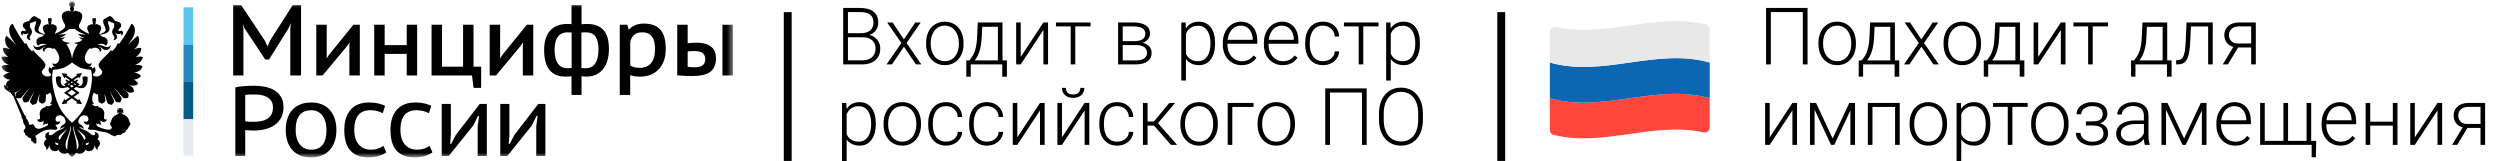 <?xml version="1.0" encoding="UTF-8"?> <svg xmlns="http://www.w3.org/2000/svg" width="466" height="30" viewBox="0 0 466 30" fill="none"><g clip-path="url(#clip0_2211_78)"><mask id="mask0_2211_78" style="mask-type:luminance" maskUnits="userSpaceOnUse" x="0" y="0" width="137" height="30"><path d="M136.595 0.323H0.241V29.335H136.595V0.323Z" fill="white"></path></mask><g mask="url(#mask0_2211_78)"><path d="M36.013 1.353H34.21V8.312H36.013V1.353Z" fill="#5EC5EE"></path><path d="M36.013 8.312H34.21V15.271H36.013V8.312Z" fill="#2588C3"></path><path d="M36.013 15.271H34.21V22.231H36.013V15.271Z" fill="#045D89"></path><path d="M36.013 22.231H34.21V29.19H36.013V22.231Z" fill="#E3EBF1"></path><path d="M16.316 14.391C16.309 14.384 16.147 14.216 15.867 14.216C15.718 14.216 15.566 14.263 15.415 14.351C15.387 14.364 15.371 14.394 15.377 14.425C15.377 14.432 15.489 15.188 15.404 15.512C15.34 15.755 15.134 16.041 14.76 16.041C14.679 16.041 14.598 16.028 14.51 16.004H14.507L14.79 15.812C14.81 15.798 14.824 15.775 14.824 15.748C14.824 15.721 14.81 15.7 14.79 15.684L14.226 15.296C14.405 15.161 14.517 15.066 14.53 15.053C14.547 15.039 14.557 15.019 14.557 14.998C14.557 14.978 14.551 14.958 14.534 14.941L14.432 14.84C14.419 14.826 14.399 14.816 14.378 14.816C14.361 14.816 14.345 14.823 14.331 14.833C14.324 14.836 14.176 14.951 13.95 15.107L13.724 14.951L14.608 14.344L14.675 14.519C14.685 14.546 14.713 14.566 14.743 14.566C14.743 14.566 14.743 14.566 14.746 14.566C14.773 14.566 14.8 14.55 14.814 14.526L15.236 13.75C15.249 13.723 15.246 13.692 15.232 13.669C15.219 13.649 15.195 13.635 15.168 13.635C15.165 13.635 15.161 13.635 15.158 13.635L14.287 13.767C14.257 13.77 14.233 13.79 14.223 13.821C14.216 13.848 14.223 13.878 14.247 13.898L14.389 14.023L13.383 14.715L12.38 14.023L12.522 13.898C12.542 13.878 12.553 13.848 12.542 13.821C12.536 13.79 12.512 13.77 12.482 13.767L11.611 13.635C11.607 13.635 11.604 13.635 11.601 13.635C11.574 13.635 11.55 13.645 11.537 13.669C11.52 13.692 11.52 13.723 11.533 13.75L11.952 14.526C11.965 14.55 11.992 14.566 12.019 14.566C12.023 14.566 12.023 14.566 12.023 14.566C12.053 14.566 12.077 14.546 12.09 14.519L12.161 14.344L13.045 14.951L12.819 15.107C12.593 14.951 12.444 14.836 12.441 14.833C12.428 14.823 12.411 14.816 12.394 14.816C12.374 14.816 12.353 14.823 12.34 14.84L12.239 14.941C12.225 14.955 12.215 14.975 12.215 14.998C12.215 15.019 12.225 15.039 12.242 15.053C12.259 15.066 12.37 15.161 12.549 15.296L11.986 15.684C11.965 15.697 11.952 15.721 11.952 15.748C11.952 15.775 11.965 15.795 11.986 15.812L12.269 16.004C12.269 16.004 12.269 16.004 12.266 16.004C12.178 16.028 12.097 16.041 12.016 16.041C11.641 16.041 11.432 15.755 11.368 15.512C11.284 15.188 11.395 14.432 11.395 14.425C11.398 14.394 11.385 14.364 11.358 14.351C11.203 14.263 11.051 14.216 10.905 14.216C10.622 14.216 10.46 14.381 10.453 14.391C10.44 14.401 10.433 14.421 10.433 14.435C10.43 14.482 10.342 15.572 10.848 16.126C11.034 16.328 11.28 16.433 11.574 16.433C11.624 16.433 11.682 16.433 11.736 16.423C12.023 16.389 12.303 16.311 12.576 16.217L13.045 16.534L12.009 17.236C11.989 17.253 11.975 17.273 11.975 17.3C11.975 17.324 11.986 17.348 12.009 17.364L13.049 18.083L12.161 18.698L12.094 18.525C12.083 18.498 12.056 18.482 12.026 18.478C12.026 18.478 12.026 18.478 12.023 18.478C11.996 18.478 11.969 18.495 11.955 18.519L11.537 19.295C11.523 19.319 11.527 19.352 11.54 19.373C11.553 19.393 11.577 19.406 11.604 19.406C11.607 19.406 11.611 19.406 11.614 19.406L12.485 19.278C12.515 19.275 12.539 19.251 12.546 19.224C12.556 19.194 12.546 19.163 12.525 19.143L12.38 19.015L13.386 18.32L14.392 19.015L14.247 19.143C14.223 19.163 14.216 19.194 14.223 19.224C14.23 19.251 14.257 19.271 14.287 19.278L15.158 19.406C15.161 19.406 15.165 19.406 15.168 19.406C15.192 19.406 15.215 19.396 15.232 19.373C15.249 19.349 15.249 19.319 15.236 19.295L14.814 18.519C14.8 18.495 14.777 18.478 14.746 18.478H14.743C14.709 18.478 14.685 18.498 14.675 18.525L14.608 18.698L13.72 18.083L14.76 17.364C14.78 17.351 14.793 17.327 14.793 17.3C14.793 17.273 14.78 17.253 14.76 17.236L13.724 16.534L14.193 16.217C14.463 16.315 14.743 16.389 15.03 16.423C15.087 16.43 15.141 16.433 15.192 16.433C15.489 16.433 15.732 16.328 15.917 16.126C16.424 15.572 16.336 14.482 16.333 14.435C16.333 14.421 16.326 14.405 16.316 14.391ZM13.379 15.194L13.602 15.346C13.531 15.39 13.457 15.437 13.379 15.485C13.302 15.437 13.227 15.393 13.157 15.346L13.379 15.194ZM12.569 15.751L12.877 15.539C12.937 15.576 12.998 15.616 13.066 15.66C12.944 15.724 12.822 15.785 12.701 15.842L12.569 15.751ZM14.172 17.3L13.379 17.847L12.59 17.3L13.379 16.764L14.172 17.3ZM13.379 16.301L12.998 16.041C13.133 15.977 13.258 15.913 13.379 15.846C13.501 15.913 13.629 15.977 13.764 16.041L13.379 16.301ZM14.061 15.842C13.94 15.788 13.815 15.727 13.693 15.66C13.761 15.62 13.822 15.579 13.882 15.539L14.193 15.751L14.061 15.842Z" fill="black"></path><path d="M16.581 15.032C16.612 14.971 16.625 14.856 16.625 14.856L16.581 14.843V15.032Z" fill="black"></path><path d="M26.555 12.328C26.231 12.133 25.695 12.065 25.148 12.116C26.002 11.819 26.585 11.184 26.616 10.617C26.17 10.489 25.708 10.556 25.306 10.648C25.721 10.337 26.403 9.77 26.319 8.936C25.917 8.839 25.182 9.119 24.875 9.257C25.86 8.704 26.214 7.394 25.691 6.652C25.381 6.834 23.973 8.272 23.744 8.437C24.473 7.603 24.814 7.006 25.009 6.446C25.242 5.835 25.259 4.768 24.503 4.411C24.145 5.227 22.897 7.323 22.201 8.194C22.124 8.127 22.063 8.035 21.965 8.018C21.8 8.548 21.307 9.254 20.858 9.591C20.835 9.547 20.791 9.426 20.713 9.294C20.237 10.006 19.002 10.982 18.604 11.582C18.293 12.028 18.293 12.43 18.725 12.845C18.901 13.02 19.232 13.327 18.945 13.759C18.553 14.33 17.767 14.397 17.342 14.06C17.342 13.959 17.338 13.861 17.335 13.77C17.838 13.574 17.956 12.889 17.584 12.463C17.503 12.619 17.369 12.733 17.207 12.791C17.163 12.612 17.125 12.527 17.122 12.517L17.102 12.477H17.058C17.055 12.477 16.889 12.467 16.643 12.44C16.923 12.349 17.102 12.089 17.061 11.741C16.629 12.112 16.198 11.758 16.1 11.66C15.83 11.343 15.752 10.985 15.86 10.438C15.951 9.963 16.444 9.207 16.768 8.964C16.815 9.007 16.889 9.099 17.048 9.085C17.139 9.055 17.291 8.977 17.406 8.933C17.733 8.835 18.05 8.91 18.253 9.041C18.624 9.267 18.59 9.517 18.58 9.699C19.144 9.382 18.948 8.852 18.209 8.656C18.715 8.656 19.13 9.119 19.238 9.176C19.518 9.382 19.92 9.335 20.153 9.223C20.602 9.011 20.693 8.481 20.571 8.373C20.527 8.562 20.382 8.731 20.122 8.761C19.738 8.805 19.366 8.64 19.073 8.508C18.823 8.403 18.422 8.326 18.148 8.343C18.654 8.062 19.441 8.093 19.721 8.525C19.89 8.39 19.994 8.268 20.041 7.988C20.187 7.232 19.596 6.844 18.965 6.844C18.982 6.662 18.854 6.571 18.685 6.631C18.685 6.554 18.665 6.493 18.621 6.463C18.634 6.463 18.654 6.456 18.668 6.456C19.302 6.412 19.903 6.216 20.227 5.875C20.794 5.268 19.89 4.498 20.214 3.901C20.524 4.036 20.754 4.212 21.182 4.272C21.226 4.363 21.267 4.546 21.28 4.644C21.419 5.319 20.754 5.43 20.926 6.149C21 6.476 21.246 6.588 21.327 6.976C21.327 6.976 21.358 7.246 21.122 7.482C21.668 7.495 21.955 7.033 21.786 6.604C21.712 6.429 21.523 6.263 21.523 6.058C21.803 6.429 22.053 6.415 22.485 6.277C22.681 6.216 22.698 6.49 22.576 6.709C22.873 6.534 22.947 6.247 22.947 6.118C22.947 5.815 22.711 5.673 22.485 5.734C22.357 5.747 22.1 5.923 22.083 5.673C22.029 5.241 22.711 5.258 22.573 4.562C22.498 4.215 22.11 4.022 21.506 3.948C21.445 3.888 21.294 3.742 21.213 3.621C20.882 3.071 20.538 2.926 20.332 3.037C20.089 3.158 19.964 3.263 19.765 3.371C19.606 3.455 19.437 3.499 19.333 3.621C19.07 3.948 19.319 4.455 19.454 4.765C19.545 4.947 19.765 5.362 19.667 5.673C19.559 6.044 18.948 6.277 18.577 6.355C18.553 6.355 18.536 6.361 18.513 6.361V6.216C18.621 6.027 18.712 5.801 18.786 5.595C19.036 4.927 18.665 4.657 18.114 4.529C18.044 4.485 17.969 4.468 17.878 4.498H17.861L17.848 4.61L17.774 4.586L17.79 4.451H17.757C17.821 4.407 17.848 4.33 17.848 4.255C17.848 4.174 17.817 4.11 17.787 4.066H17.861L17.831 4.036C17.817 4.006 17.787 3.975 17.74 3.928C17.726 3.914 17.709 3.884 17.709 3.867C17.723 3.881 17.74 3.898 17.77 3.911C17.801 3.942 17.845 3.972 17.861 4.002L17.905 4.033V3.422L17.861 3.459C17.848 3.472 17.801 3.503 17.77 3.537C17.74 3.567 17.726 3.567 17.709 3.58C17.709 3.567 17.723 3.55 17.74 3.52C17.787 3.489 17.817 3.445 17.831 3.422L17.861 3.374H17.24L17.271 3.422C17.301 3.442 17.338 3.489 17.369 3.52C17.382 3.55 17.399 3.567 17.412 3.58C17.396 3.567 17.369 3.567 17.352 3.537C17.298 3.506 17.271 3.476 17.24 3.459L17.217 3.422V4.043L17.247 4.012C17.277 3.982 17.308 3.952 17.358 3.921C17.375 3.908 17.402 3.891 17.419 3.877C17.402 3.891 17.389 3.921 17.375 3.938C17.345 3.985 17.305 4.012 17.277 4.046L17.247 4.077H17.345C17.291 4.12 17.277 4.184 17.277 4.266C17.277 4.34 17.308 4.417 17.358 4.461H17.345L17.358 4.596L17.277 4.62L17.261 4.508H17.247C17.156 4.478 17.082 4.495 17.021 4.539C16.461 4.667 16.089 4.941 16.339 5.605C16.417 5.811 16.508 6.037 16.619 6.226V6.324C16.059 6.142 15.05 5.528 14.78 5.157C14.75 5.119 14.726 5.089 14.713 5.065H14.709L14.719 4.664C14.915 4.336 15.091 3.935 15.225 3.567C15.58 2.605 15.057 2.203 14.226 2.038C14.142 1.977 14.037 1.947 13.899 1.994L13.869 2.146L13.693 2.132L13.707 1.937C13.683 1.943 13.653 1.943 13.622 1.943C13.741 1.883 13.825 1.738 13.825 1.589C13.825 1.481 13.771 1.353 13.68 1.292H13.825C13.741 1.218 13.605 1.059 13.579 0.951C13.683 0.982 13.842 1.123 13.916 1.201V0.415C13.842 0.475 13.683 0.627 13.579 0.641C13.605 0.553 13.741 0.401 13.825 0.323H13.039C13.099 0.401 13.251 0.553 13.265 0.641C13.174 0.627 13.022 0.475 12.937 0.415V1.201C13.022 1.123 13.17 0.982 13.265 0.951C13.251 1.056 13.099 1.214 13.039 1.292H13.174C13.082 1.353 13.039 1.481 13.039 1.589C13.039 1.738 13.113 1.886 13.234 1.943C13.204 1.943 13.174 1.943 13.126 1.93L13.143 2.126L12.968 2.139L12.951 1.987C12.816 1.943 12.711 1.974 12.62 2.031C11.796 2.2 11.273 2.598 11.628 3.56C11.749 3.928 11.925 4.333 12.134 4.657V5.072C12.12 5.086 12.104 5.116 12.073 5.146C11.81 5.518 10.794 6.132 10.234 6.314V6.216C10.345 6.027 10.44 5.801 10.514 5.595C10.764 4.927 10.393 4.657 9.832 4.529C9.768 4.485 9.697 4.468 9.606 4.498H9.593L9.576 4.61L9.502 4.586L9.515 4.451H9.502C9.545 4.407 9.576 4.33 9.576 4.255C9.576 4.174 9.562 4.11 9.515 4.066H9.606L9.576 4.036C9.545 4.006 9.515 3.975 9.485 3.928C9.471 3.914 9.448 3.884 9.431 3.867C9.448 3.881 9.485 3.898 9.498 3.911C9.542 3.942 9.572 3.972 9.606 4.002L9.637 4.033V3.422L9.606 3.459C9.576 3.472 9.545 3.503 9.498 3.537C9.485 3.567 9.448 3.567 9.431 3.58C9.448 3.567 9.468 3.55 9.485 3.52C9.515 3.489 9.545 3.445 9.576 3.422L9.606 3.374H8.985L9.016 3.422C9.029 3.442 9.07 3.489 9.1 3.52C9.13 3.55 9.144 3.567 9.144 3.58C9.134 3.563 9.117 3.563 9.09 3.533C9.053 3.503 9.005 3.472 8.992 3.455L8.945 3.418V4.039L8.992 4.009C9.005 3.979 9.053 3.948 9.09 3.918C9.12 3.904 9.134 3.888 9.147 3.874C9.147 3.888 9.134 3.918 9.103 3.935C9.073 3.982 9.032 4.009 9.019 4.043L8.989 4.073H9.07C9.032 4.117 8.999 4.181 8.999 4.262C8.999 4.336 9.029 4.414 9.1 4.458H9.07L9.086 4.593L9.002 4.617L8.989 4.505H8.972C8.881 4.475 8.806 4.492 8.746 4.535C8.185 4.664 7.814 4.937 8.064 5.602C8.141 5.808 8.233 6.034 8.344 6.223V6.368C8.32 6.368 8.3 6.361 8.283 6.361C7.912 6.284 7.291 6.051 7.186 5.68C7.088 5.369 7.308 4.954 7.399 4.772C7.544 4.461 7.787 3.955 7.531 3.628C7.416 3.506 7.25 3.462 7.088 3.378C6.893 3.273 6.771 3.165 6.521 3.044C6.322 2.932 5.985 3.074 5.641 3.628C5.566 3.749 5.408 3.891 5.344 3.955C4.746 4.029 4.362 4.218 4.277 4.569C4.139 5.265 4.821 5.251 4.777 5.68C4.76 5.929 4.497 5.754 4.375 5.74C4.139 5.68 3.906 5.821 3.906 6.125C3.906 6.253 3.99 6.54 4.277 6.716C4.156 6.496 4.169 6.223 4.375 6.284C4.807 6.422 5.047 6.436 5.33 6.064C5.33 6.267 5.148 6.436 5.067 6.611C4.898 7.043 5.178 7.502 5.732 7.489C5.482 7.252 5.533 6.982 5.533 6.982C5.61 6.594 5.853 6.483 5.934 6.155C6.103 5.437 5.435 5.325 5.58 4.65C5.593 4.552 5.624 4.37 5.671 4.279C6.103 4.218 6.339 4.046 6.64 3.908C6.95 4.505 6.056 5.275 6.626 5.882C6.954 6.223 7.558 6.419 8.185 6.463C8.199 6.463 8.219 6.469 8.236 6.473C8.192 6.503 8.168 6.561 8.168 6.638C8.003 6.577 7.875 6.669 7.899 6.851C7.247 6.851 6.673 7.239 6.815 7.995C6.859 8.275 6.967 8.396 7.142 8.531C7.416 8.1 8.202 8.069 8.715 8.349C8.435 8.332 8.033 8.41 7.787 8.515C7.497 8.643 7.129 8.812 6.744 8.768C6.478 8.737 6.343 8.572 6.289 8.38C6.167 8.488 6.258 9.014 6.711 9.23C6.937 9.342 7.338 9.389 7.618 9.183C7.726 9.122 8.141 8.663 8.651 8.663C7.915 8.859 7.709 9.389 8.287 9.706C8.263 9.524 8.236 9.274 8.604 9.048C8.81 8.92 9.134 8.842 9.454 8.94C9.566 8.984 9.718 9.061 9.809 9.092C9.967 9.105 10.042 9.014 10.089 8.97C10.416 9.213 10.892 9.969 10.997 10.445C11.111 10.992 11.027 11.346 10.754 11.667C10.663 11.765 10.224 12.119 9.795 11.748C9.755 12.095 9.934 12.352 10.214 12.447C9.964 12.473 9.795 12.484 9.792 12.484H9.748L9.731 12.524C9.728 12.531 9.691 12.619 9.643 12.794C9.488 12.733 9.353 12.622 9.272 12.467C8.901 12.892 9.016 13.574 9.515 13.77C9.512 13.864 9.508 13.962 9.508 14.066C9.08 14.397 8.303 14.326 7.919 13.759C7.622 13.327 7.963 13.017 8.131 12.845C8.563 12.43 8.563 12.028 8.249 11.582C7.848 10.985 6.616 10.006 6.14 9.294C6.062 9.423 6.019 9.544 6.002 9.591C5.556 9.254 5.057 8.548 4.891 8.018C4.8 8.032 4.733 8.127 4.655 8.194C3.967 7.323 2.711 5.227 2.357 4.411C1.608 4.768 1.621 5.835 1.851 6.446C2.053 7.006 2.394 7.603 3.113 8.437C2.887 8.268 1.479 6.834 1.169 6.652C0.649 7.394 1.003 8.704 1.986 9.257C1.685 9.119 0.943 8.839 0.541 8.936C0.467 9.77 1.138 10.337 1.554 10.648C1.149 10.556 0.686 10.489 0.241 10.617C0.271 11.184 0.862 11.822 1.692 12.116C1.162 12.062 0.625 12.133 0.298 12.328C0.359 12.919 1.027 13.429 1.827 13.55C1.29 13.611 0.814 13.847 0.565 14.171C0.858 14.556 1.29 14.853 1.948 14.839C1.797 14.893 1.621 14.998 1.473 15.14C1.456 15.126 1.425 15.109 1.398 15.109C1.365 15.123 1.354 15.17 1.365 15.201C1.365 15.201 1.365 15.201 1.365 15.224C1.3 15.268 1.267 15.322 1.26 15.376C1.199 15.464 1.135 15.565 1.101 15.656C1.118 15.663 1.132 15.68 1.145 15.687C1.142 15.734 1.155 15.791 1.192 15.848C1.162 15.879 1.149 15.923 1.132 15.97L0.747 15.815C0.727 16.166 0.804 16.453 0.98 16.631C1.118 16.79 1.277 16.767 1.23 16.821L1.648 17.077C1.722 17.236 1.874 17.236 1.979 17.192C1.979 17.192 1.979 17.205 1.979 17.222C1.979 17.387 2.094 17.523 2.242 17.577C2.212 17.715 2.272 17.803 2.461 17.867L4.034 21.681C3.973 21.863 4.034 22.021 4.173 22.082C4.139 22.126 4.112 22.173 4.112 22.264C4.173 22.221 4.264 22.204 4.308 22.332C4.338 22.423 4.173 22.717 4.422 22.916C4.389 23.091 4.483 23.27 4.662 23.348C4.662 23.439 4.746 23.733 4.76 23.837C4.648 23.996 4.389 24.239 4.422 24.505C4.453 24.695 4.527 24.755 4.679 24.802C4.618 25.143 4.807 25.295 5.094 25.312C5.094 25.562 5.327 25.65 5.479 25.666C5.624 25.774 5.685 25.818 5.85 25.903C5.698 26.082 5.806 26.318 6.083 26.395C6.113 26.5 6.191 26.591 6.346 26.628C6.437 26.78 6.602 26.78 6.7 26.736C6.761 26.706 6.869 26.53 6.775 26.379C6.835 26.304 6.805 26.159 6.761 26.068C6.852 25.903 6.775 25.697 6.65 25.636C6.667 25.545 6.619 25.4 6.589 25.312C6.808 25.174 7.082 25.002 7.18 24.941C7.716 24.556 8.324 24.212 9.012 24.168C9.188 24.151 9.512 24.138 9.694 24.151C9.974 24.181 10.359 24.266 10.585 24.09C10.656 24.046 10.7 23.969 10.686 23.895C10.656 23.719 10.467 23.567 10.406 23.412C10.389 23.365 10.362 23.294 10.332 23.23C10.528 23.263 10.71 23.236 10.821 23.182C10.943 23.139 11.236 22.919 11.223 22.592C10.987 22.703 10.419 22.855 10.359 22.281C10.298 21.775 10.744 21.343 11.442 21.532C11.918 21.654 12.613 22.666 11.979 23.108C11.668 23.321 11.192 23.523 11.253 24.077C11.456 23.827 11.729 23.706 12.083 23.736C11.564 24.121 11.162 24.168 10.615 24.462C10.139 24.742 9.785 25.204 9.41 25.218C9.124 25.231 8.965 24.89 9.245 24.627C8.965 24.566 8.594 24.786 8.489 25.079C8.354 25.481 8.459 25.768 8.708 25.93C8.371 26.112 8.118 26.466 8.239 26.973C8.354 27.388 8.769 27.388 8.611 27.918C8.843 27.857 8.995 27.698 9.063 27.472C9.093 27.314 9.124 27.148 9.201 27.07C9.167 27.388 9.35 27.857 9.785 28.07C10.079 28.215 10.541 28.272 10.896 27.904C11.04 28.319 11.53 28.677 12.04 28.66C12.272 28.66 12.502 28.559 12.674 28.458C12.796 28.765 13.106 29.079 13.413 29.227C13.73 29.079 14.041 28.765 14.169 28.458C14.338 28.562 14.571 28.66 14.797 28.66C15.286 28.674 15.803 28.319 15.941 27.904C16.295 28.272 16.758 28.215 17.051 28.07C17.483 27.857 17.666 27.388 17.635 27.07C17.716 27.148 17.747 27.314 17.78 27.472C17.841 27.698 17.989 27.857 18.226 27.918C18.067 27.388 18.492 27.388 18.597 26.973C18.719 26.466 18.469 26.109 18.135 25.93C18.378 25.771 18.492 25.484 18.347 25.079C18.243 24.786 17.871 24.566 17.591 24.627C17.871 24.89 17.72 25.231 17.426 25.218C17.055 25.204 16.7 24.738 16.221 24.462C15.678 24.165 15.276 24.121 14.753 23.736C15.107 23.706 15.387 23.827 15.583 24.077C15.644 23.523 15.168 23.321 14.858 23.108C14.23 22.666 14.918 21.654 15.404 21.532C16.093 21.343 16.548 21.775 16.478 22.281C16.403 22.858 15.85 22.707 15.6 22.592C15.6 22.916 15.894 23.135 16.015 23.182C16.157 23.25 16.42 23.287 16.653 23.186C16.646 23.243 16.636 23.304 16.636 23.321C16.589 23.814 16.326 23.857 16.417 24.06C16.545 24.212 17.392 24.181 17.622 24.229C18.023 24.283 18.364 24.431 18.749 24.509C19.181 24.6 19.64 24.6 20.028 24.759C20.278 24.867 20.558 25.069 20.801 25.191C21.172 25.251 21.111 25.403 21.348 25.403C21.56 25.403 21.641 25.221 21.915 25.147C22.104 25.103 22.316 25.177 22.505 25.116C22.644 25.086 22.704 24.944 22.833 24.867C22.985 24.775 23.197 24.775 23.339 24.644C23.413 24.576 23.43 24.448 23.416 24.357L23.42 24.377C23.71 24.175 23.93 23.878 24.051 23.537C24.125 23.523 24.186 23.456 24.186 23.378C24.186 23.365 24.186 23.348 24.186 23.348C24.26 23.287 24.307 23.196 24.307 23.105C24.307 22.99 24.264 22.899 24.186 22.825C24.186 22.825 24.186 22.808 24.186 22.794C24.186 22.733 24.156 22.69 24.125 22.649C24.004 21.991 23.504 21.461 22.86 21.296C22.86 21.279 22.86 21.279 22.86 21.265H22.846C22.846 21.235 22.833 21.218 22.809 21.218C22.718 21.127 22.61 20.985 22.596 20.894C22.701 20.925 22.877 21.09 22.968 21.157V20.287C22.877 20.354 22.704 20.52 22.596 20.55C22.61 20.442 22.775 20.253 22.86 20.179H21.975C22.056 20.253 22.225 20.442 22.239 20.55C22.134 20.52 21.959 20.354 21.871 20.287V21.157C21.962 21.09 22.134 20.925 22.239 20.894C22.225 21.002 22.056 21.191 21.975 21.265L22.006 21.279C21.348 21.431 20.818 21.978 20.696 22.649C20.652 22.686 20.622 22.733 20.622 22.794C20.622 22.808 20.622 22.825 20.622 22.825C20.544 22.899 20.5 22.99 20.5 23.105C20.5 23.192 20.544 23.287 20.622 23.348C20.622 23.348 20.622 23.361 20.622 23.378C20.622 23.476 20.683 23.523 20.757 23.537C20.787 23.621 20.825 23.706 20.865 23.78C20.865 23.773 20.865 23.773 20.875 23.763C20.821 24.013 20.517 24.165 20.45 24.165C19.91 24.242 19.312 24.013 18.769 23.81C18.529 23.719 18.202 23.614 18.044 23.378C17.946 23.206 17.902 23.098 17.952 22.946C18.013 23.02 18.111 23.105 18.249 23.179C18.263 23.105 18.263 23.02 18.293 22.96C18.432 23.166 18.651 23.27 18.914 23.257C18.756 23.122 18.681 22.764 18.756 22.453C18.975 22.825 19.809 22.899 19.96 22.234C19.65 22.379 19.451 22.221 19.393 22.052C19.302 21.785 19.606 21.141 19.333 20.644C19.113 20.273 18.864 20.047 18.283 19.956C18.327 19.885 18.344 19.824 18.357 19.72C17.821 19.915 17.358 19.764 17.139 19.335C17.247 19.379 17.402 19.396 17.554 19.396C17.078 19.008 17.109 17.911 17.45 17.344C17.493 17.313 17.51 17.283 17.554 17.269C17.659 17.482 17.969 17.482 18.128 17.654C18.189 17.593 18.219 17.577 18.28 17.526C18.28 17.526 18.293 18.427 18.354 18.798C18.415 19.213 18.816 19.169 19.022 19.352C19.265 19.085 19.704 19.099 19.637 18.64C19.576 18.181 19.485 17.762 19.471 17.452C19.606 17.732 19.873 18.785 19.977 19.085C20.149 19.531 20.581 19.396 20.825 19.571C20.983 19.261 21.385 19.169 21.226 18.7C21.182 18.579 20.524 17.195 20.426 16.928C20.659 17.269 21.297 18.488 21.493 18.829C21.712 19.183 22.114 19.011 22.401 19.099C22.455 18.842 22.843 18.545 22.559 18.1C22.205 17.509 21.371 16.48 21.327 16.334C21.493 16.493 22.785 18.1 22.887 18.187C23.187 18.451 23.626 18.248 23.886 18.248C23.886 17.954 24.118 17.62 23.781 17.28C23.471 16.983 22.758 16.476 22.607 16.304C23.082 16.631 23.643 17.151 23.977 17.236C24.567 17.387 24.78 17.151 24.999 17.06C24.817 16.524 25.06 16.274 23.811 15.751C24.891 16.135 25.371 15.946 25.755 15.643C25.603 15.258 25.219 14.934 24.905 14.826C25.566 14.839 26.005 14.546 26.292 14.158C26.049 13.834 25.566 13.597 25.013 13.537C25.83 13.425 26.481 12.919 26.555 12.328ZM1.503 16.294C1.489 16.294 1.489 16.308 1.473 16.324C1.381 16.311 1.381 16.203 1.398 16.112C1.442 16.112 1.473 16.098 1.503 16.068L1.516 16.085L1.473 16.115C1.489 16.172 1.489 16.233 1.503 16.294ZM1.8 16.928L1.651 16.841C1.712 16.77 1.77 16.77 1.83 16.81C1.83 16.854 1.83 16.898 1.8 16.928ZM2.245 15.983C2.225 15.983 2.205 15.983 2.185 15.983C2.181 15.98 2.178 15.973 2.175 15.97C2.202 15.963 2.232 15.963 2.256 15.957C2.256 15.963 2.249 15.973 2.245 15.983ZM10.828 27.04C10.457 27.04 10.194 26.807 10.382 26.48C10.48 26.628 10.676 26.696 10.845 26.713C10.828 26.868 10.828 26.912 10.828 27.04ZM16.474 26.48C16.663 26.807 16.4 27.04 16.029 27.04C16.029 26.912 16.029 26.868 15.998 26.713C16.17 26.699 16.373 26.635 16.474 26.48ZM10.815 6.446C11.662 6.264 12.525 5.788 12.914 5.386C13.234 5.406 13.649 5.41 13.963 5.389C14.345 5.794 15.195 6.26 16.046 6.442C15.553 6.442 14.692 6.399 14.584 6.277C14.615 6.588 15.273 6.938 15.705 7.033C15.347 7.077 15.016 7.033 14.736 6.905C14.888 7.124 15.063 7.29 15.35 7.387C15.05 7.759 14.429 7.998 13.815 7.941C13.967 8.123 14.247 8.238 14.49 8.204C13.936 9.085 13.528 9.99 13.43 11.036H13.427V11.039C13.335 9.99 12.927 9.085 12.377 8.204C12.627 8.234 12.9 8.123 13.042 7.941C12.421 8.002 11.823 7.759 11.513 7.387C11.803 7.29 11.975 7.124 12.127 6.905C11.854 7.033 11.513 7.077 11.159 7.033C11.591 6.935 12.255 6.588 12.286 6.277C12.168 6.402 11.307 6.446 10.815 6.446ZM3.049 15.757C2.971 15.791 2.877 15.832 2.806 15.862C2.806 15.855 2.806 15.848 2.806 15.842C2.88 15.811 2.974 15.784 3.049 15.757ZM8.496 19.723C8.513 19.828 8.526 19.889 8.57 19.959C7.986 20.05 7.74 20.277 7.527 20.648C7.23 21.147 7.541 21.792 7.456 22.055C7.396 22.221 7.203 22.383 6.893 22.237C7.045 22.906 7.875 22.828 8.094 22.457C8.168 22.767 8.094 23.125 7.942 23.26C8.202 23.273 8.422 23.169 8.557 22.963C8.587 23.024 8.587 23.108 8.6 23.182C8.746 23.108 8.837 23.024 8.897 22.95C8.921 23.024 8.948 23.199 8.914 23.341C8.803 23.415 8.678 23.486 8.482 23.587C8.172 23.739 7.605 23.959 7.281 24.003C7.014 24.046 6.552 23.895 6.434 23.523C6.326 23.169 6.032 23.054 5.799 23.273C5.739 23.23 5.573 23.196 5.502 23.307C5.502 23.307 5.428 23.139 5.337 23.058C5.398 22.875 5.35 22.656 5.185 22.582C5.172 22.224 4.952 22.224 4.875 22.102C4.831 22.028 4.831 21.934 4.935 21.92C4.891 21.853 4.797 21.839 4.783 21.839C4.814 21.687 4.767 21.498 4.564 21.438L2.769 17.732C2.883 17.61 2.823 17.435 2.694 17.374C2.694 17.374 2.694 17.361 2.694 17.344C2.704 17.313 2.708 17.293 2.711 17.269C2.758 17.263 2.819 17.249 2.87 17.236C3.224 17.151 3.778 16.631 4.257 16.304C4.088 16.48 3.393 16.986 3.082 17.28C2.792 17.566 2.914 17.853 2.961 18.113L3.028 18.258C3.292 18.275 3.687 18.434 3.98 18.191C4.071 18.1 5.367 16.493 5.539 16.338C5.472 16.483 4.655 17.512 4.284 18.103C4.011 18.549 4.412 18.842 4.459 19.102C4.753 19.011 5.155 19.186 5.367 18.832C5.573 18.491 6.201 17.273 6.434 16.932C6.343 17.199 5.678 18.582 5.631 18.704C5.472 19.173 5.873 19.264 6.032 19.575C6.275 19.399 6.711 19.537 6.879 19.088C6.984 18.788 7.25 17.735 7.389 17.455C7.372 17.765 7.281 18.184 7.22 18.643C7.159 19.105 7.591 19.088 7.817 19.355C8.037 19.173 8.438 19.217 8.499 18.802C8.56 18.43 8.573 17.529 8.573 17.529C8.634 17.583 8.665 17.597 8.732 17.658C8.881 17.482 9.194 17.482 9.299 17.273C9.346 17.286 9.36 17.317 9.407 17.347C9.748 17.914 9.775 19.011 9.299 19.399C9.437 19.399 9.61 19.382 9.714 19.338C9.505 19.767 9.036 19.919 8.496 19.723ZM11.851 24.907C11.57 25.292 11.351 25.572 11.169 26.051C10.841 26.021 10.906 25.619 11.01 25.417C11.23 25.015 12.12 24.492 12.569 23.969C12.37 24.303 12.094 24.607 11.851 24.907ZM12.819 25.619C12.637 26.328 12.509 27.374 12.569 27.843C11.942 27.516 12.296 26.254 12.539 25.71C12.877 24.954 13.113 24.03 13.19 23.439C13.386 23.888 12.951 25.14 12.819 25.619ZM14.287 27.843C14.348 27.374 14.226 26.328 14.037 25.619C13.906 25.14 13.474 23.888 13.666 23.439C13.741 24.03 13.977 24.951 14.318 25.71C14.561 26.254 14.915 27.516 14.287 27.843ZM15.846 25.413C15.954 25.619 16.015 26.017 15.688 26.048C15.506 25.569 15.286 25.292 15.016 24.904C14.763 24.607 14.486 24.3 14.287 23.965C14.733 24.492 15.627 25.012 15.846 25.413ZM15.769 19.996C14.949 21.59 13.447 22.885 13.43 22.869C13.413 22.889 11.911 21.59 11.091 19.996C10.271 18.407 9.745 15.906 9.718 14.711C9.687 13.516 9.923 13.007 9.923 13.007C9.923 13.007 10.949 12.949 11.77 12.666C12.465 12.426 13.221 11.815 13.433 11.636C13.646 11.815 14.402 12.423 15.101 12.666C15.917 12.953 16.943 13.007 16.943 13.007C16.943 13.007 17.176 13.52 17.146 14.711C17.112 15.906 16.586 18.407 15.769 19.996Z" fill="black"></path><path d="M43.858 16.277C44.374 16.166 44.938 16.088 45.549 16.048C46.16 16.004 46.757 15.984 47.351 15.984C47.979 15.984 48.617 16.038 49.261 16.149C49.91 16.26 50.497 16.463 51.027 16.76C51.556 17.057 51.988 17.465 52.329 17.988C52.667 18.512 52.839 19.187 52.839 20.01C52.839 20.786 52.684 21.448 52.377 21.994C52.069 22.541 51.658 22.99 51.148 23.334C50.638 23.679 50.051 23.932 49.393 24.09C48.735 24.249 48.053 24.33 47.351 24.33C47.277 24.33 47.162 24.327 47.01 24.32C46.855 24.313 46.696 24.306 46.531 24.303C46.366 24.296 46.204 24.286 46.052 24.276C45.897 24.262 45.785 24.252 45.711 24.239V29.079H43.865V16.277H43.858ZM47.405 17.607C47.071 17.607 46.75 17.614 46.437 17.624C46.123 17.637 45.88 17.668 45.708 17.715V22.612C45.768 22.636 45.87 22.653 46.011 22.659C46.153 22.666 46.302 22.673 46.453 22.686C46.609 22.7 46.754 22.703 46.895 22.703C47.037 22.703 47.145 22.703 47.22 22.703C47.662 22.703 48.1 22.67 48.532 22.602C48.964 22.535 49.352 22.406 49.707 22.211C50.058 22.015 50.341 21.745 50.557 21.39C50.773 21.039 50.881 20.584 50.881 20.023C50.881 19.538 50.777 19.139 50.568 18.822C50.358 18.508 50.088 18.258 49.754 18.076C49.423 17.894 49.049 17.769 48.637 17.701C48.222 17.641 47.81 17.607 47.405 17.607Z" fill="black"></path><path d="M53.262 24.239C53.262 23.439 53.367 22.72 53.576 22.086C53.785 21.451 54.093 20.911 54.501 20.469C54.906 20.027 55.402 19.686 55.989 19.453C56.573 19.22 57.242 19.102 57.994 19.102C58.781 19.102 59.472 19.23 60.063 19.49C60.654 19.75 61.146 20.108 61.541 20.57C61.936 21.033 62.226 21.573 62.419 22.197C62.611 22.818 62.706 23.5 62.706 24.239C62.706 25.025 62.598 25.734 62.382 26.362C62.166 26.989 61.858 27.526 61.457 27.968C61.055 28.41 60.562 28.751 59.979 28.984C59.395 29.217 58.733 29.335 57.994 29.335C57.181 29.335 56.479 29.207 55.888 28.947C55.297 28.687 54.808 28.333 54.42 27.877C54.032 27.422 53.742 26.881 53.553 26.261C53.357 25.64 53.262 24.964 53.262 24.239ZM55.108 24.239C55.108 24.695 55.159 25.14 55.264 25.579C55.368 26.017 55.534 26.406 55.767 26.753C55.999 27.101 56.297 27.374 56.661 27.584C57.026 27.793 57.474 27.897 58.011 27.897C59.908 27.897 60.856 26.679 60.856 24.242C60.856 23.763 60.806 23.3 60.701 22.855C60.596 22.413 60.434 22.021 60.208 21.684C59.982 21.346 59.688 21.073 59.324 20.86C58.959 20.651 58.521 20.547 58.011 20.547C57.063 20.547 56.344 20.85 55.851 21.461C55.355 22.065 55.108 22.993 55.108 24.239Z" fill="black"></path><path d="M72.01 28.41C71.578 28.718 71.075 28.95 70.494 29.102C69.914 29.258 69.306 29.335 68.665 29.335C67.852 29.335 67.16 29.21 66.586 28.964C66.013 28.718 65.55 28.373 65.192 27.931C64.834 27.489 64.578 26.952 64.416 26.325C64.257 25.697 64.176 25.002 64.176 24.239C64.176 22.602 64.575 21.336 65.368 20.442C66.161 19.551 67.305 19.102 68.793 19.102C69.445 19.102 70.012 19.159 70.494 19.277C70.974 19.396 71.405 19.541 71.787 19.713L71.348 21.097C71.018 20.925 70.66 20.79 70.275 20.692C69.891 20.594 69.472 20.543 69.019 20.543C67.025 20.543 66.029 21.775 66.029 24.239C66.029 24.708 66.083 25.16 66.195 25.596C66.306 26.034 66.481 26.422 66.728 26.76C66.974 27.098 67.295 27.374 67.689 27.584C68.088 27.793 68.574 27.897 69.148 27.897C69.661 27.897 70.113 27.826 70.498 27.685C70.883 27.543 71.203 27.374 71.463 27.178L72.01 28.41Z" fill="black"></path><path d="M80.615 28.41C80.183 28.718 79.68 28.95 79.1 29.102C78.519 29.258 77.912 29.335 77.27 29.335C76.457 29.335 75.765 29.21 75.191 28.964C74.618 28.718 74.155 28.373 73.797 27.931C73.439 27.489 73.183 26.952 73.021 26.325C72.862 25.697 72.781 25.002 72.781 24.239C72.781 22.602 73.18 21.336 73.973 20.442C74.766 19.551 75.91 19.102 77.398 19.102C78.05 19.102 78.617 19.159 79.1 19.277C79.579 19.396 80.011 19.541 80.392 19.713L79.954 21.097C79.623 20.925 79.265 20.79 78.88 20.692C78.495 20.594 78.077 20.543 77.625 20.543C75.63 20.543 74.635 21.775 74.635 24.239C74.635 24.708 74.689 25.16 74.8 25.596C74.911 26.034 75.087 26.422 75.333 26.76C75.576 27.098 75.9 27.374 76.298 27.584C76.697 27.793 77.183 27.897 77.757 27.897C78.269 27.897 78.722 27.826 79.106 27.685C79.491 27.543 79.812 27.374 80.068 27.178L80.615 28.41Z" fill="black"></path><path d="M89.037 23.537L89.296 21.616H89.094L88.189 23.425L83.647 29.078H82.337V19.379H84.038V25.103L83.91 26.804H84.112L84.963 25.16L89.414 19.379H90.744V29.075H89.043V23.537H89.037Z" fill="black"></path><path d="M99.953 23.537L100.213 21.616H100.01L99.106 23.425L94.564 29.078H93.254V19.379H94.951V25.103L94.823 26.804H95.026L95.876 25.16L100.328 19.379H101.658V29.075H99.957V23.537H99.953Z" fill="black"></path><path d="M54.29 5.339L54.489 3.429H54.391L53.639 5.173L50.037 10.921H49.541L45.724 5.157L45.012 3.429H44.914L45.191 5.319V13.884H43.649V1.154H44.874L49.207 7.664L49.858 9.082H49.899L50.513 7.627L54.648 1.154H55.934V13.881H54.29V5.339Z" fill="black" stroke="black" stroke-width="0.363" stroke-miterlimit="10"></path><path d="M65.31 8.501L65.37 7.374H65.31L64.5 8.539L60.048 13.884H59.137V4.792H60.72V10.337L60.659 11.411H60.737L61.51 10.283L65.961 4.792H66.889V13.884H65.307V8.501H65.31Z" fill="black" stroke="black" stroke-width="0.363" stroke-miterlimit="10"></path><path d="M75.99 9.865H71.518V13.884H69.935V4.792H71.518V8.592H75.99V4.792H77.573V13.884H75.99V9.865Z" fill="black" stroke="black" stroke-width="0.363" stroke-miterlimit="10"></path><path d="M89.506 16.193H88.436L88.139 13.884H80.623V4.792H82.206V12.612H86.499V4.792H88.082V12.612H89.506V16.193Z" fill="black" stroke="black" stroke-width="0.363" stroke-miterlimit="10"></path><path d="M97.635 8.501L97.696 7.374H97.635L96.825 8.539L92.373 13.884H91.462V4.792H93.045V10.337L92.984 11.411H93.065L93.838 10.283L98.29 4.792H99.218V13.884H97.635V8.501Z" fill="black" stroke="black" stroke-width="0.363" stroke-miterlimit="10"></path><path d="M106.714 13.955C106.487 14.029 106.254 14.07 106.012 14.084C105.769 14.097 105.546 14.1 105.35 14.1C104.149 14.1 103.227 13.712 102.579 12.936C101.932 12.16 101.611 10.962 101.611 9.335C101.611 7.782 101.965 6.615 102.681 5.825C103.393 5.038 104.422 4.644 105.765 4.644C106.133 4.644 106.45 4.667 106.714 4.718V1.154H108.219V4.735C108.455 4.698 108.668 4.674 108.854 4.66C109.039 4.647 109.215 4.644 109.387 4.644C110.693 4.644 111.675 4.991 112.333 5.69C112.991 6.388 113.322 7.543 113.322 9.153C113.322 9.915 113.234 10.604 113.055 11.215C112.876 11.826 112.617 12.345 112.272 12.771C111.928 13.196 111.51 13.523 111.017 13.753C110.521 13.982 109.95 14.097 109.306 14.097C109.188 14.097 109.012 14.087 108.782 14.07C108.553 14.053 108.364 14.019 108.219 13.969V17.516H106.714V13.955ZM105.745 12.902C105.904 12.902 106.063 12.896 106.221 12.885C106.38 12.872 106.551 12.848 106.734 12.811V5.919C106.575 5.896 106.427 5.875 106.288 5.865C106.15 5.852 105.981 5.848 105.786 5.848C104.968 5.848 104.331 6.129 103.875 6.696C103.42 7.259 103.194 8.14 103.194 9.342C103.194 9.851 103.244 10.324 103.342 10.759C103.44 11.194 103.595 11.576 103.808 11.896C104.017 12.217 104.287 12.467 104.608 12.642C104.928 12.815 105.31 12.902 105.745 12.902ZM109.086 5.845C108.928 5.845 108.786 5.848 108.661 5.855C108.536 5.862 108.381 5.889 108.195 5.936V12.845C108.327 12.868 108.476 12.885 108.641 12.889C108.806 12.896 108.989 12.899 109.184 12.899C110.028 12.899 110.666 12.578 111.094 11.934C111.523 11.292 111.739 10.364 111.739 9.153C111.739 8.123 111.544 7.313 111.155 6.726C110.767 6.142 110.079 5.845 109.086 5.845Z" fill="black" stroke="black" stroke-width="0.363" stroke-miterlimit="10"></path><path d="M115.715 4.792H116.802L117.099 5.882H117.177C117.481 5.457 117.872 5.133 118.355 4.91C118.837 4.688 119.387 4.573 120.005 4.573C121.325 4.573 122.307 4.931 122.951 5.646C123.596 6.362 123.92 7.533 123.92 9.156C123.92 9.919 123.812 10.607 123.593 11.218C123.374 11.829 123.069 12.349 122.671 12.774C122.276 13.199 121.797 13.527 121.237 13.756C120.677 13.986 120.053 14.1 119.367 14.1C118.878 14.1 118.493 14.073 118.21 14.019C117.926 13.965 117.619 13.871 117.288 13.736V17.519H115.705V4.792H115.715ZM119.711 5.845C119.04 5.845 118.507 6.007 118.119 6.328C117.73 6.648 117.457 7.138 117.298 7.793V12.302C117.534 12.47 117.805 12.602 118.108 12.693C118.412 12.784 118.814 12.828 119.317 12.828C120.228 12.828 120.95 12.518 121.483 11.893C122.017 11.269 122.283 10.351 122.283 9.139C122.283 8.643 122.236 8.191 122.145 7.786C122.054 7.381 121.905 7.033 121.699 6.75C121.494 6.466 121.23 6.243 120.91 6.085C120.586 5.926 120.187 5.845 119.711 5.845Z" fill="black" stroke="black" stroke-width="0.363" stroke-miterlimit="10"></path><path d="M127.999 8.265C128.317 8.218 128.62 8.184 128.911 8.164C129.201 8.147 129.478 8.137 129.741 8.137C130.413 8.137 130.976 8.208 131.432 8.346C131.887 8.485 132.252 8.677 132.529 8.92C132.805 9.163 133.001 9.45 133.112 9.784C133.224 10.118 133.281 10.472 133.281 10.847C133.281 11.951 132.947 12.751 132.282 13.247C131.618 13.743 130.537 13.992 129.049 13.992C128.205 13.992 127.328 13.955 126.417 13.884V4.792H127.999V8.265ZM127.999 12.612C128.485 12.686 128.954 12.72 129.403 12.72C130.234 12.72 130.814 12.572 131.145 12.275C131.476 11.978 131.641 11.556 131.641 11.012C131.641 10.526 131.479 10.128 131.155 9.811C130.831 9.497 130.268 9.338 129.464 9.338C129.238 9.338 128.995 9.345 128.732 9.355C128.469 9.369 128.225 9.403 127.999 9.463V12.612ZM134.844 4.792H136.427V13.884H134.844V4.792Z" fill="black" stroke="black" stroke-width="0.363" stroke-miterlimit="10"></path></g></g><path d="M146.832 2.264V30" stroke="black" stroke-width="1.467"></path><path d="M160.787 6.944H157.826L157.811 6.193H160.361C160.881 6.193 161.324 6.118 161.69 5.969C162.056 5.82 162.333 5.598 162.521 5.304C162.713 5.006 162.81 4.64 162.81 4.206C162.81 3.763 162.716 3.397 162.528 3.108C162.34 2.815 162.058 2.598 161.683 2.458C161.307 2.319 160.835 2.249 160.267 2.249H158.057V12H157.169V1.483H160.267C160.802 1.483 161.281 1.536 161.705 1.642C162.128 1.748 162.489 1.914 162.788 2.141C163.087 2.367 163.313 2.653 163.467 3C163.626 3.342 163.705 3.751 163.705 4.228C163.705 4.661 163.609 5.054 163.416 5.405C163.224 5.752 162.952 6.036 162.6 6.258C162.254 6.474 161.837 6.609 161.351 6.662L160.787 6.944ZM160.722 12H157.544L157.999 11.242H160.722C161.242 11.242 161.685 11.155 162.051 10.982C162.422 10.803 162.706 10.551 162.904 10.223C163.101 9.896 163.2 9.506 163.2 9.053C163.2 8.653 163.113 8.295 162.94 7.977C162.766 7.659 162.502 7.409 162.145 7.226C161.789 7.038 161.336 6.944 160.787 6.944H158.945L158.96 6.193H161.567L161.726 6.46C162.198 6.508 162.61 6.655 162.961 6.901C163.318 7.141 163.592 7.447 163.785 7.818C163.982 8.189 164.081 8.596 164.081 9.039C164.081 9.674 163.939 10.213 163.655 10.656C163.375 11.095 162.983 11.429 162.477 11.661C161.977 11.887 161.392 12 160.722 12ZM166.378 4.185L168.487 7.341L170.603 4.185H171.629L168.978 8.013L171.737 12H170.726L168.494 8.699L166.269 12H165.258L168.017 8.013L165.367 4.185H166.378ZM172.626 8.215V7.977C172.626 7.409 172.708 6.884 172.871 6.402C173.035 5.921 173.269 5.504 173.572 5.153C173.88 4.801 174.248 4.529 174.677 4.336C175.106 4.139 175.582 4.04 176.107 4.04C176.637 4.04 177.116 4.139 177.545 4.336C177.973 4.529 178.342 4.801 178.65 5.153C178.958 5.504 179.194 5.921 179.358 6.402C179.521 6.884 179.603 7.409 179.603 7.977V8.215C179.603 8.783 179.521 9.308 179.358 9.79C179.194 10.267 178.958 10.681 178.65 11.032C178.346 11.384 177.98 11.658 177.552 11.855C177.123 12.048 176.647 12.145 176.122 12.145C175.592 12.145 175.113 12.048 174.684 11.855C174.256 11.658 173.887 11.384 173.579 11.032C173.271 10.681 173.035 10.267 172.871 9.79C172.708 9.308 172.626 8.783 172.626 8.215ZM173.485 7.977V8.215C173.485 8.644 173.543 9.051 173.659 9.436C173.774 9.816 173.943 10.156 174.164 10.454C174.386 10.748 174.66 10.979 174.988 11.148C175.315 11.316 175.693 11.4 176.122 11.4C176.545 11.4 176.919 11.316 177.241 11.148C177.569 10.979 177.843 10.748 178.065 10.454C178.286 10.156 178.452 9.816 178.563 9.436C178.679 9.051 178.736 8.644 178.736 8.215V7.977C178.736 7.553 178.679 7.151 178.563 6.771C178.452 6.39 178.284 6.051 178.057 5.752C177.836 5.454 177.561 5.218 177.234 5.044C176.907 4.871 176.531 4.784 176.107 4.784C175.683 4.784 175.308 4.871 174.98 5.044C174.658 5.218 174.383 5.454 174.157 5.752C173.935 6.051 173.767 6.39 173.651 6.771C173.541 7.151 173.485 7.553 173.485 7.977ZM182.261 4.185H183.121L182.991 7.002C182.957 7.753 182.873 8.405 182.738 8.959C182.608 9.508 182.447 9.978 182.254 10.368C182.061 10.753 181.849 11.078 181.618 11.343C181.392 11.603 181.161 11.822 180.925 12H180.455L180.47 11.263L180.687 11.256C180.826 11.088 180.971 10.897 181.12 10.685C181.274 10.469 181.421 10.204 181.561 9.891C181.7 9.578 181.821 9.188 181.922 8.721C182.023 8.254 182.09 7.681 182.124 7.002L182.261 4.185ZM182.543 4.185H186.869V12H186.01V4.994H182.543V4.185ZM180.123 11.256H187.686V14.297H186.819V12H180.947V14.297H180.123V11.256ZM190.264 10.599L194.49 4.185H195.356V12H194.49V5.586L190.264 12H189.412V4.185H190.264V10.599ZM200.434 4.185V12H199.575V4.185H200.434ZM203.28 4.185V4.921H196.83V4.185H203.28ZM211.774 8.396H209.03L209.015 7.673H211.355C211.827 7.673 212.22 7.623 212.533 7.522C212.851 7.416 213.089 7.259 213.248 7.052C213.412 6.845 213.493 6.59 213.493 6.287C213.493 6.055 213.445 5.853 213.349 5.68C213.257 5.507 213.118 5.364 212.93 5.254C212.747 5.143 212.516 5.061 212.237 5.008C211.962 4.95 211.642 4.921 211.276 4.921H209.275V12H208.416V4.185H211.276C211.753 4.185 212.179 4.228 212.554 4.315C212.935 4.397 213.26 4.522 213.53 4.69C213.799 4.859 214.004 5.076 214.143 5.34C214.288 5.6 214.36 5.909 214.36 6.265C214.36 6.506 214.314 6.732 214.223 6.944C214.131 7.151 213.997 7.339 213.818 7.507C213.645 7.671 213.431 7.806 213.176 7.912C212.92 8.013 212.627 8.076 212.294 8.1L211.774 8.396ZM211.774 12H208.762L209.095 11.263H211.774C212.208 11.263 212.576 11.208 212.879 11.097C213.183 10.986 213.412 10.823 213.566 10.606C213.725 10.389 213.804 10.127 213.804 9.819C213.804 9.53 213.725 9.279 213.566 9.067C213.412 8.856 213.183 8.692 212.879 8.576C212.576 8.456 212.208 8.396 211.774 8.396H209.781L209.795 7.673H212.359L212.728 7.948C213.123 7.982 213.465 8.088 213.753 8.266C214.042 8.444 214.266 8.67 214.425 8.945C214.584 9.214 214.664 9.51 214.664 9.833C214.664 10.189 214.596 10.505 214.461 10.779C214.326 11.049 214.131 11.275 213.876 11.458C213.626 11.636 213.322 11.771 212.966 11.863C212.61 11.954 212.213 12 211.774 12ZM221.063 5.687V15.005H220.196V4.185H221.005L221.063 5.687ZM226.495 8.02V8.172C226.495 8.754 226.427 9.289 226.293 9.775C226.158 10.262 225.963 10.683 225.707 11.039C225.457 11.391 225.146 11.663 224.776 11.855C224.405 12.048 223.984 12.145 223.512 12.145C223.045 12.145 222.628 12.072 222.262 11.928C221.896 11.783 221.581 11.579 221.316 11.314C221.056 11.044 220.846 10.731 220.688 10.375C220.533 10.014 220.425 9.619 220.362 9.19V7.189C220.435 6.718 220.553 6.289 220.716 5.904C220.88 5.519 221.09 5.186 221.345 4.907C221.605 4.628 221.913 4.413 222.269 4.264C222.626 4.115 223.033 4.04 223.49 4.04C223.967 4.04 224.39 4.134 224.761 4.322C225.137 4.505 225.452 4.772 225.707 5.124C225.968 5.47 226.163 5.889 226.293 6.381C226.427 6.867 226.495 7.413 226.495 8.02ZM225.628 8.172V8.02C225.628 7.563 225.58 7.139 225.484 6.749C225.392 6.359 225.25 6.019 225.057 5.73C224.87 5.437 224.629 5.208 224.335 5.044C224.046 4.881 223.702 4.799 223.302 4.799C222.888 4.799 222.534 4.869 222.24 5.008C221.952 5.143 221.711 5.324 221.518 5.55C221.326 5.771 221.174 6.015 221.063 6.279C220.952 6.544 220.87 6.804 220.818 7.059V9.364C220.909 9.73 221.056 10.069 221.258 10.382C221.46 10.69 221.73 10.938 222.067 11.126C222.409 11.309 222.826 11.4 223.317 11.4C223.712 11.4 224.053 11.319 224.342 11.155C224.631 10.991 224.87 10.762 225.057 10.469C225.25 10.175 225.392 9.833 225.484 9.443C225.58 9.053 225.628 8.629 225.628 8.172ZM231.435 12.145C230.925 12.145 230.455 12.051 230.027 11.863C229.603 11.675 229.232 11.41 228.914 11.068C228.601 10.726 228.358 10.322 228.185 9.855C228.016 9.383 227.932 8.868 227.932 8.309V7.998C227.932 7.397 228.021 6.852 228.199 6.366C228.378 5.88 228.623 5.463 228.936 5.116C229.249 4.77 229.605 4.505 230.005 4.322C230.41 4.134 230.833 4.04 231.276 4.04C231.772 4.04 232.213 4.129 232.598 4.308C232.983 4.481 233.306 4.729 233.566 5.051C233.831 5.369 234.031 5.747 234.166 6.185C234.3 6.619 234.368 7.098 234.368 7.623V8.15H228.452V7.413H233.508V7.312C233.499 6.874 233.41 6.465 233.241 6.084C233.077 5.699 232.832 5.386 232.504 5.145C232.177 4.905 231.768 4.784 231.276 4.784C230.91 4.784 230.573 4.861 230.265 5.015C229.962 5.169 229.699 5.391 229.478 5.68C229.261 5.964 229.093 6.303 228.972 6.698C228.857 7.088 228.799 7.522 228.799 7.998V8.309C228.799 8.742 228.862 9.147 228.987 9.523C229.117 9.893 229.3 10.221 229.536 10.505C229.776 10.789 230.061 11.011 230.388 11.169C230.715 11.328 231.077 11.408 231.471 11.408C231.934 11.408 232.343 11.323 232.699 11.155C233.056 10.982 233.376 10.71 233.66 10.339L234.202 10.758C234.033 11.008 233.821 11.239 233.566 11.451C233.316 11.663 233.015 11.832 232.663 11.957C232.312 12.082 231.902 12.145 231.435 12.145ZM239.092 12.145C238.581 12.145 238.112 12.051 237.683 11.863C237.259 11.675 236.889 11.41 236.571 11.068C236.258 10.726 236.015 10.322 235.841 9.855C235.673 9.383 235.589 8.868 235.589 8.309V7.998C235.589 7.397 235.678 6.852 235.856 6.366C236.034 5.88 236.28 5.463 236.593 5.116C236.906 4.77 237.262 4.505 237.662 4.322C238.066 4.134 238.49 4.04 238.933 4.04C239.429 4.04 239.869 4.129 240.255 4.308C240.64 4.481 240.962 4.729 241.222 5.051C241.487 5.369 241.687 5.747 241.822 6.185C241.957 6.619 242.024 7.098 242.024 7.623V8.15H236.109V7.413H241.165V7.312C241.155 6.874 241.066 6.465 240.897 6.084C240.734 5.699 240.488 5.386 240.161 5.145C239.833 4.905 239.424 4.784 238.933 4.784C238.567 4.784 238.23 4.861 237.922 5.015C237.618 5.169 237.356 5.391 237.134 5.68C236.918 5.964 236.749 6.303 236.629 6.698C236.513 7.088 236.455 7.522 236.455 7.998V8.309C236.455 8.742 236.518 9.147 236.643 9.523C236.773 9.893 236.956 10.221 237.192 10.505C237.433 10.789 237.717 11.011 238.044 11.169C238.372 11.328 238.733 11.408 239.128 11.408C239.59 11.408 239.999 11.323 240.356 11.155C240.712 10.982 241.032 10.71 241.316 10.339L241.858 10.758C241.69 11.008 241.478 11.239 241.222 11.451C240.972 11.663 240.671 11.832 240.32 11.957C239.968 12.082 239.559 12.145 239.092 12.145ZM246.611 11.4C246.977 11.4 247.319 11.333 247.636 11.198C247.959 11.059 248.224 10.854 248.431 10.584C248.643 10.31 248.763 9.975 248.792 9.58H249.616C249.592 10.076 249.44 10.519 249.161 10.909C248.886 11.295 248.525 11.598 248.077 11.819C247.634 12.036 247.145 12.145 246.611 12.145C246.067 12.145 245.585 12.046 245.166 11.848C244.752 11.651 244.405 11.376 244.126 11.025C243.847 10.669 243.635 10.254 243.49 9.783C243.351 9.306 243.281 8.793 243.281 8.244V7.941C243.281 7.392 243.351 6.881 243.49 6.409C243.635 5.933 243.847 5.519 244.126 5.167C244.405 4.811 244.752 4.534 245.166 4.336C245.58 4.139 246.059 4.04 246.604 4.04C247.162 4.04 247.663 4.153 248.106 4.38C248.554 4.606 248.91 4.926 249.175 5.34C249.445 5.755 249.592 6.246 249.616 6.814H248.792C248.768 6.395 248.657 6.034 248.46 5.73C248.262 5.427 248.002 5.194 247.68 5.03C247.357 4.866 246.998 4.784 246.604 4.784C246.161 4.784 245.783 4.871 245.47 5.044C245.157 5.213 244.901 5.446 244.704 5.745C244.511 6.039 244.369 6.376 244.278 6.756C244.186 7.132 244.141 7.527 244.141 7.941V8.244C244.141 8.663 244.184 9.063 244.271 9.443C244.362 9.819 244.504 10.153 244.697 10.447C244.894 10.741 245.149 10.974 245.462 11.148C245.78 11.316 246.163 11.4 246.611 11.4ZM254.116 4.185V12H253.256V4.185H254.116ZM256.961 4.185V4.921H250.511V4.185H256.961ZM259.244 5.687V15.005H258.377V4.185H259.186L259.244 5.687ZM264.676 8.02V8.172C264.676 8.754 264.608 9.289 264.473 9.775C264.338 10.262 264.143 10.683 263.888 11.039C263.638 11.391 263.327 11.663 262.956 11.855C262.586 12.048 262.164 12.145 261.692 12.145C261.225 12.145 260.809 12.072 260.443 11.928C260.077 11.783 259.761 11.579 259.497 11.314C259.237 11.044 259.027 10.731 258.868 10.375C258.714 10.014 258.606 9.619 258.543 9.19V7.189C258.615 6.718 258.733 6.289 258.897 5.904C259.061 5.519 259.27 5.186 259.526 4.907C259.786 4.628 260.094 4.413 260.45 4.264C260.806 4.115 261.213 4.04 261.671 4.04C262.147 4.04 262.571 4.134 262.942 4.322C263.318 4.505 263.633 4.772 263.888 5.124C264.148 5.47 264.343 5.889 264.473 6.381C264.608 6.867 264.676 7.413 264.676 8.02ZM263.809 8.172V8.02C263.809 7.563 263.761 7.139 263.664 6.749C263.573 6.359 263.431 6.019 263.238 5.73C263.05 5.437 262.81 5.208 262.516 5.044C262.227 4.881 261.883 4.799 261.483 4.799C261.069 4.799 260.715 4.869 260.421 5.008C260.132 5.143 259.891 5.324 259.699 5.55C259.506 5.771 259.355 6.015 259.244 6.279C259.133 6.544 259.051 6.804 258.998 7.059V9.364C259.09 9.73 259.237 10.069 259.439 10.382C259.641 10.69 259.911 10.938 260.248 11.126C260.59 11.309 261.006 11.4 261.497 11.4C261.892 11.4 262.234 11.319 262.523 11.155C262.812 10.991 263.05 10.762 263.238 10.469C263.431 10.175 263.573 9.833 263.664 9.443C263.761 9.053 263.809 8.629 263.809 8.172ZM157.819 20.687V30.005H156.952V19.185H157.761L157.819 20.687ZM163.25 23.02V23.172C163.25 23.755 163.183 24.289 163.048 24.775C162.913 25.262 162.718 25.683 162.463 26.039C162.213 26.391 161.902 26.663 161.531 26.855C161.16 27.048 160.739 27.145 160.267 27.145C159.8 27.145 159.384 27.072 159.018 26.928C158.652 26.783 158.336 26.579 158.071 26.314C157.811 26.044 157.602 25.731 157.443 25.375C157.289 25.014 157.181 24.619 157.118 24.19V22.189C157.19 21.718 157.308 21.289 157.472 20.904C157.636 20.519 157.845 20.186 158.1 19.907C158.36 19.628 158.669 19.413 159.025 19.264C159.381 19.115 159.788 19.04 160.246 19.04C160.722 19.04 161.146 19.134 161.517 19.322C161.892 19.505 162.208 19.772 162.463 20.124C162.723 20.47 162.918 20.889 163.048 21.381C163.183 21.867 163.25 22.413 163.25 23.02ZM162.384 23.172V23.02C162.384 22.563 162.335 22.139 162.239 21.749C162.148 21.359 162.006 21.019 161.813 20.73C161.625 20.437 161.384 20.208 161.091 20.044C160.802 19.881 160.457 19.799 160.058 19.799C159.644 19.799 159.29 19.869 158.996 20.008C158.707 20.143 158.466 20.323 158.274 20.55C158.081 20.771 157.929 21.015 157.819 21.279C157.708 21.544 157.626 21.804 157.573 22.059V24.364C157.665 24.73 157.811 25.069 158.014 25.382C158.216 25.69 158.486 25.938 158.823 26.126C159.164 26.309 159.581 26.401 160.072 26.401C160.467 26.401 160.809 26.319 161.098 26.155C161.387 25.991 161.625 25.762 161.813 25.469C162.006 25.175 162.148 24.833 162.239 24.443C162.335 24.053 162.384 23.629 162.384 23.172ZM164.695 23.215V22.977C164.695 22.409 164.777 21.884 164.94 21.402C165.104 20.921 165.338 20.504 165.641 20.153C165.949 19.801 166.318 19.529 166.746 19.336C167.175 19.139 167.651 19.04 168.176 19.04C168.706 19.04 169.185 19.139 169.614 19.336C170.042 19.529 170.411 19.801 170.719 20.153C171.027 20.504 171.263 20.921 171.427 21.402C171.59 21.884 171.672 22.409 171.672 22.977V23.215C171.672 23.783 171.59 24.308 171.427 24.79C171.263 25.267 171.027 25.681 170.719 26.032C170.415 26.384 170.05 26.658 169.621 26.855C169.192 27.048 168.716 27.145 168.191 27.145C167.661 27.145 167.182 27.048 166.753 26.855C166.325 26.658 165.957 26.384 165.648 26.032C165.34 25.681 165.104 25.267 164.94 24.79C164.777 24.308 164.695 23.783 164.695 23.215ZM165.554 22.977V23.215C165.554 23.644 165.612 24.051 165.728 24.436C165.843 24.816 166.012 25.156 166.233 25.454C166.455 25.748 166.729 25.979 167.057 26.148C167.384 26.316 167.762 26.401 168.191 26.401C168.615 26.401 168.988 26.316 169.31 26.148C169.638 25.979 169.912 25.748 170.134 25.454C170.355 25.156 170.521 24.816 170.632 24.436C170.748 24.051 170.806 23.644 170.806 23.215V22.977C170.806 22.553 170.748 22.151 170.632 21.771C170.521 21.39 170.353 21.051 170.127 20.752C169.905 20.454 169.631 20.218 169.303 20.044C168.976 19.871 168.6 19.784 168.176 19.784C167.753 19.784 167.377 19.871 167.05 20.044C166.727 20.218 166.452 20.454 166.226 20.752C166.005 21.051 165.836 21.39 165.721 21.771C165.61 22.151 165.554 22.553 165.554 22.977ZM176.346 26.401C176.712 26.401 177.053 26.333 177.371 26.198C177.694 26.059 177.959 25.854 178.166 25.584C178.378 25.31 178.498 24.975 178.527 24.58H179.35C179.326 25.076 179.175 25.519 178.895 25.909C178.621 26.295 178.26 26.598 177.812 26.819C177.369 27.036 176.88 27.145 176.346 27.145C175.801 27.145 175.32 27.046 174.901 26.848C174.487 26.651 174.14 26.376 173.861 26.025C173.582 25.669 173.37 25.254 173.225 24.782C173.086 24.306 173.016 23.793 173.016 23.244V22.941C173.016 22.392 173.086 21.881 173.225 21.409C173.37 20.933 173.582 20.519 173.861 20.167C174.14 19.811 174.487 19.534 174.901 19.336C175.315 19.139 175.794 19.04 176.338 19.04C176.897 19.04 177.398 19.153 177.841 19.38C178.289 19.606 178.645 19.926 178.91 20.34C179.179 20.755 179.326 21.246 179.35 21.814H178.527C178.503 21.395 178.392 21.034 178.195 20.73C177.997 20.427 177.737 20.194 177.415 20.03C177.092 19.866 176.733 19.784 176.338 19.784C175.895 19.784 175.517 19.871 175.204 20.044C174.891 20.213 174.636 20.446 174.439 20.745C174.246 21.039 174.104 21.376 174.013 21.756C173.921 22.132 173.875 22.527 173.875 22.941V23.244C173.875 23.663 173.919 24.063 174.005 24.443C174.097 24.819 174.239 25.153 174.431 25.447C174.629 25.741 174.884 25.974 175.197 26.148C175.515 26.316 175.898 26.401 176.346 26.401ZM183.973 26.401C184.339 26.401 184.681 26.333 184.999 26.198C185.321 26.059 185.586 25.854 185.793 25.584C186.005 25.31 186.125 24.975 186.154 24.58H186.978C186.954 25.076 186.802 25.519 186.523 25.909C186.248 26.295 185.887 26.598 185.439 26.819C184.996 27.036 184.508 27.145 183.973 27.145C183.429 27.145 182.947 27.046 182.528 26.848C182.114 26.651 181.768 26.376 181.488 26.025C181.209 25.669 180.997 25.254 180.853 24.782C180.713 24.306 180.643 23.793 180.643 23.244V22.941C180.643 22.392 180.713 21.881 180.853 21.409C180.997 20.933 181.209 20.519 181.488 20.167C181.768 19.811 182.114 19.534 182.528 19.336C182.943 19.139 183.422 19.04 183.966 19.04C184.524 19.04 185.025 19.153 185.468 19.38C185.916 19.606 186.272 19.926 186.537 20.34C186.807 20.755 186.954 21.246 186.978 21.814H186.154C186.13 21.395 186.02 21.034 185.822 20.73C185.625 20.427 185.365 20.194 185.042 20.03C184.719 19.866 184.361 19.784 183.966 19.784C183.523 19.784 183.145 19.871 182.832 20.044C182.519 20.213 182.264 20.446 182.066 20.745C181.874 21.039 181.732 21.376 181.64 21.756C181.549 22.132 181.503 22.527 181.503 22.941V23.244C181.503 23.663 181.546 24.063 181.633 24.443C181.724 24.819 181.866 25.153 182.059 25.447C182.256 25.741 182.512 25.974 182.825 26.148C183.142 26.316 183.525 26.401 183.973 26.401ZM189.629 25.599L193.854 19.185H194.721V27H193.854V20.586L189.629 27H188.776V19.185H189.629V25.599ZM197.95 25.599L202.175 19.185H203.042V27H202.175V20.586L197.95 27H197.097V19.185H197.95V25.599ZM201.38 16.382H202.117C202.117 16.743 202.033 17.064 201.864 17.343C201.701 17.622 201.462 17.841 201.149 18C200.836 18.159 200.466 18.238 200.037 18.238C199.392 18.238 198.881 18.065 198.506 17.718C198.135 17.372 197.95 16.926 197.95 16.382H198.679C198.679 16.715 198.78 17.003 198.982 17.249C199.189 17.49 199.541 17.61 200.037 17.61C200.519 17.61 200.863 17.487 201.07 17.242C201.277 16.996 201.38 16.71 201.38 16.382ZM208.242 26.401C208.608 26.401 208.95 26.333 209.268 26.198C209.591 26.059 209.855 25.854 210.062 25.584C210.274 25.31 210.395 24.975 210.424 24.58H211.247C211.223 25.076 211.071 25.519 210.792 25.909C210.518 26.295 210.156 26.598 209.709 26.819C209.266 27.036 208.777 27.145 208.242 27.145C207.698 27.145 207.217 27.046 206.798 26.848C206.384 26.651 206.037 26.376 205.758 26.025C205.478 25.669 205.266 25.254 205.122 24.782C204.982 24.306 204.912 23.793 204.912 23.244V22.941C204.912 22.392 204.982 21.881 205.122 21.409C205.266 20.933 205.478 20.519 205.758 20.167C206.037 19.811 206.384 19.534 206.798 19.336C207.212 19.139 207.691 19.04 208.235 19.04C208.794 19.04 209.294 19.153 209.737 19.38C210.185 19.606 210.542 19.926 210.806 20.34C211.076 20.755 211.223 21.246 211.247 21.814H210.424C210.4 21.395 210.289 21.034 210.091 20.73C209.894 20.427 209.634 20.194 209.311 20.03C208.989 19.866 208.63 19.784 208.235 19.784C207.792 19.784 207.414 19.871 207.101 20.044C206.788 20.213 206.533 20.446 206.335 20.745C206.143 21.039 206.001 21.376 205.909 21.756C205.818 22.132 205.772 22.527 205.772 22.941V23.244C205.772 23.663 205.815 24.063 205.902 24.443C205.994 24.819 206.136 25.153 206.328 25.447C206.526 25.741 206.781 25.974 207.094 26.148C207.412 26.316 207.794 26.401 208.242 26.401ZM213.905 19.185V27H213.038V19.185H213.905ZM219.048 19.185L215.465 23.417H213.602L213.508 22.645H215.097L217.957 19.185H219.048ZM218.268 27L215.01 23.302L215.559 22.637L219.409 27H218.268ZM220.023 23.215V22.977C220.023 22.409 220.105 21.884 220.269 21.402C220.432 20.921 220.666 20.504 220.969 20.153C221.277 19.801 221.646 19.529 222.074 19.336C222.503 19.139 222.98 19.04 223.504 19.04C224.034 19.04 224.513 19.139 224.942 19.336C225.37 19.529 225.739 19.801 226.047 20.153C226.355 20.504 226.591 20.921 226.755 21.402C226.919 21.884 227 22.409 227 22.977V23.215C227 23.783 226.919 24.308 226.755 24.79C226.591 25.267 226.355 25.681 226.047 26.032C225.744 26.384 225.378 26.658 224.949 26.855C224.521 27.048 224.044 27.145 223.519 27.145C222.989 27.145 222.51 27.048 222.082 26.855C221.653 26.658 221.285 26.384 220.976 26.032C220.668 25.681 220.432 25.267 220.269 24.79C220.105 24.308 220.023 23.783 220.023 23.215ZM220.883 22.977V23.215C220.883 23.644 220.94 24.051 221.056 24.436C221.171 24.816 221.34 25.156 221.561 25.454C221.783 25.748 222.057 25.979 222.385 26.148C222.712 26.316 223.09 26.401 223.519 26.401C223.943 26.401 224.316 26.316 224.638 26.148C224.966 25.979 225.24 25.748 225.462 25.454C225.683 25.156 225.85 24.816 225.96 24.436C226.076 24.051 226.134 23.644 226.134 23.215V22.977C226.134 22.553 226.076 22.151 225.96 21.771C225.85 21.39 225.681 21.051 225.455 20.752C225.233 20.454 224.959 20.218 224.631 20.044C224.304 19.871 223.928 19.784 223.504 19.784C223.081 19.784 222.705 19.871 222.378 20.044C222.055 20.218 221.781 20.454 221.554 20.752C221.333 21.051 221.164 21.39 221.049 21.771C220.938 22.151 220.883 22.553 220.883 22.977ZM233.66 19.185V19.936H229.702V27H228.842V19.185H233.66ZM234.411 23.215V22.977C234.411 22.409 234.493 21.884 234.657 21.402C234.82 20.921 235.054 20.504 235.357 20.153C235.666 19.801 236.034 19.529 236.463 19.336C236.891 19.139 237.368 19.04 237.893 19.04C238.422 19.04 238.901 19.139 239.33 19.336C239.759 19.529 240.127 19.801 240.435 20.153C240.743 20.504 240.979 20.921 241.143 21.402C241.307 21.884 241.389 22.409 241.389 22.977V23.215C241.389 23.783 241.307 24.308 241.143 24.79C240.979 25.267 240.743 25.681 240.435 26.032C240.132 26.384 239.766 26.658 239.337 26.855C238.909 27.048 238.432 27.145 237.907 27.145C237.377 27.145 236.898 27.048 236.47 26.855C236.041 26.658 235.673 26.384 235.365 26.032C235.056 25.681 234.82 25.267 234.657 24.79C234.493 24.308 234.411 23.783 234.411 23.215ZM235.271 22.977V23.215C235.271 23.644 235.329 24.051 235.444 24.436C235.56 24.816 235.728 25.156 235.95 25.454C236.171 25.748 236.446 25.979 236.773 26.148C237.101 26.316 237.479 26.401 237.907 26.401C238.331 26.401 238.704 26.316 239.027 26.148C239.354 25.979 239.629 25.748 239.85 25.454C240.072 25.156 240.238 24.816 240.348 24.436C240.464 24.051 240.522 23.644 240.522 23.215V22.977C240.522 22.553 240.464 22.151 240.348 21.771C240.238 21.39 240.069 21.051 239.843 20.752C239.621 20.454 239.347 20.218 239.019 20.044C238.692 19.871 238.316 19.784 237.893 19.784C237.469 19.784 237.093 19.871 236.766 20.044C236.443 20.218 236.169 20.454 235.942 20.752C235.721 21.051 235.552 21.39 235.437 21.771C235.326 22.151 235.271 22.553 235.271 22.977ZM254.751 16.483V27H253.87V17.249H247.911V27H247.023V16.483H254.751ZM265.232 21.178V22.305C265.232 23.042 265.135 23.709 264.943 24.306C264.755 24.898 264.48 25.406 264.119 25.83C263.763 26.254 263.334 26.579 262.834 26.805C262.333 27.031 261.769 27.145 261.143 27.145C260.532 27.145 259.973 27.031 259.468 26.805C258.967 26.579 258.536 26.254 258.175 25.83C257.814 25.406 257.534 24.898 257.337 24.306C257.14 23.709 257.041 23.042 257.041 22.305V21.178C257.041 20.442 257.137 19.777 257.33 19.185C257.527 18.588 257.806 18.077 258.168 17.654C258.529 17.23 258.96 16.905 259.461 16.678C259.961 16.452 260.517 16.339 261.129 16.339C261.755 16.339 262.318 16.452 262.819 16.678C263.32 16.905 263.751 17.23 264.112 17.654C264.473 18.077 264.75 18.588 264.943 19.185C265.135 19.777 265.232 20.442 265.232 21.178ZM264.35 22.305V21.164C264.35 20.543 264.278 19.984 264.134 19.488C263.994 18.992 263.785 18.568 263.505 18.217C263.231 17.865 262.894 17.596 262.494 17.408C262.095 17.22 261.639 17.126 261.129 17.126C260.633 17.126 260.188 17.22 259.793 17.408C259.398 17.596 259.061 17.865 258.782 18.217C258.507 18.568 258.295 18.992 258.146 19.488C258.001 19.984 257.929 20.543 257.929 21.164V22.305C257.929 22.931 258.001 23.494 258.146 23.995C258.295 24.491 258.509 24.917 258.789 25.274C259.068 25.625 259.405 25.895 259.8 26.083C260.2 26.27 260.647 26.364 261.143 26.364C261.659 26.364 262.114 26.27 262.509 26.083C262.903 25.895 263.238 25.625 263.513 25.274C263.787 24.917 263.994 24.491 264.134 23.995C264.278 23.494 264.35 22.931 264.35 22.305Z" fill="black"></path><path d="M279.832 2.264V30" stroke="black" stroke-width="1.467"></path><g clip-path="url(#clip1_2211_78)"><path d="M288.891 18.312V24.256C288.891 24.681 289.18 25.052 289.593 25.153C298.919 27.445 308.245 22.602 317.571 24.683C318.147 24.811 318.693 24.37 318.693 23.78V18.312C308.759 15.48 298.825 21.143 288.891 18.312Z" fill="#FF473E"></path><path d="M288.891 11.656V18.312C298.825 21.143 308.759 15.48 318.693 18.312V11.656C308.759 8.825 298.825 14.488 288.891 11.656Z" fill="#0B67B2"></path><path d="M288.891 5.93V11.656C298.825 14.488 308.759 8.825 318.693 11.656V5.454C318.693 5.029 318.403 4.658 317.991 4.556C308.665 2.265 299.339 7.107 290.013 5.027C289.437 4.899 288.891 5.339 288.891 5.93Z" fill="#E8E8E8"></path></g><path d="M336.926 1.483V12H336.045V2.249H330.086V12H329.197V1.483H336.926ZM338.963 8.215V7.977C338.963 7.409 339.045 6.884 339.208 6.402C339.372 5.921 339.606 5.504 339.909 5.153C340.217 4.801 340.586 4.529 341.014 4.336C341.443 4.139 341.92 4.04 342.444 4.04C342.974 4.04 343.453 4.139 343.882 4.336C344.31 4.529 344.679 4.801 344.987 5.153C345.295 5.504 345.531 5.921 345.695 6.402C345.858 6.884 345.94 7.409 345.94 7.977V8.215C345.94 8.783 345.858 9.308 345.695 9.79C345.531 10.267 345.295 10.681 344.987 11.032C344.684 11.384 344.318 11.658 343.889 11.855C343.46 12.048 342.984 12.145 342.459 12.145C341.929 12.145 341.45 12.048 341.021 11.855C340.593 11.658 340.225 11.384 339.916 11.032C339.608 10.681 339.372 10.267 339.208 9.79C339.045 9.308 338.963 8.783 338.963 8.215ZM339.822 7.977V8.215C339.822 8.644 339.88 9.051 339.996 9.436C340.111 9.816 340.28 10.156 340.501 10.454C340.723 10.748 340.997 10.979 341.325 11.148C341.652 11.316 342.03 11.4 342.459 11.4C342.883 11.4 343.256 11.316 343.578 11.148C343.906 10.979 344.18 10.748 344.402 10.454C344.623 10.156 344.789 9.816 344.9 9.436C345.016 9.051 345.074 8.644 345.074 8.215V7.977C345.074 7.553 345.016 7.151 344.9 6.771C344.789 6.39 344.621 6.051 344.395 5.752C344.173 5.454 343.899 5.218 343.571 5.044C343.244 4.871 342.868 4.784 342.444 4.784C342.021 4.784 341.645 4.871 341.318 5.044C340.995 5.218 340.72 5.454 340.494 5.752C340.273 6.051 340.104 6.39 339.989 6.771C339.878 7.151 339.822 7.553 339.822 7.977ZM348.598 4.185H349.458L349.328 7.002C349.294 7.753 349.21 8.405 349.075 8.959C348.945 9.508 348.784 9.978 348.591 10.368C348.399 10.753 348.187 11.078 347.956 11.343C347.729 11.603 347.498 11.822 347.262 12H346.793L346.807 11.263L347.024 11.256C347.163 11.088 347.308 10.897 347.457 10.685C347.611 10.469 347.758 10.204 347.898 9.891C348.037 9.578 348.158 9.188 348.259 8.721C348.36 8.254 348.427 7.681 348.461 7.002L348.598 4.185ZM348.88 4.185H353.207V12H352.347V4.994H348.88V4.185ZM346.46 11.256H354.023V14.297H353.156V12H347.284V14.297H346.46V11.256ZM356.031 4.185L358.14 7.341L360.256 4.185H361.282L358.631 8.013L361.39 12H360.379L358.147 8.699L355.922 12H354.911L357.67 8.013L355.02 4.185H356.031ZM362.279 8.215V7.977C362.279 7.409 362.361 6.884 362.524 6.402C362.688 5.921 362.922 5.504 363.225 5.153C363.533 4.801 363.901 4.529 364.33 4.336C364.759 4.139 365.235 4.04 365.76 4.04C366.29 4.04 366.769 4.139 367.198 4.336C367.626 4.529 367.995 4.801 368.303 5.153C368.611 5.504 368.847 5.921 369.011 6.402C369.174 6.884 369.256 7.409 369.256 7.977V8.215C369.256 8.783 369.174 9.308 369.011 9.79C368.847 10.267 368.611 10.681 368.303 11.032C367.999 11.384 367.633 11.658 367.205 11.855C366.776 12.048 366.3 12.145 365.775 12.145C365.245 12.145 364.766 12.048 364.337 11.855C363.909 11.658 363.54 11.384 363.232 11.032C362.924 10.681 362.688 10.267 362.524 9.79C362.361 9.308 362.279 8.783 362.279 8.215ZM363.138 7.977V8.215C363.138 8.644 363.196 9.051 363.312 9.436C363.427 9.816 363.596 10.156 363.817 10.454C364.039 10.748 364.313 10.979 364.641 11.148C364.968 11.316 365.346 11.4 365.775 11.4C366.198 11.4 366.572 11.316 366.894 11.148C367.222 10.979 367.496 10.748 367.718 10.454C367.939 10.156 368.105 9.816 368.216 9.436C368.332 9.051 368.389 8.644 368.389 8.215V7.977C368.389 7.553 368.332 7.151 368.216 6.771C368.105 6.39 367.937 6.051 367.71 5.752C367.489 5.454 367.214 5.218 366.887 5.044C366.56 4.871 366.184 4.784 365.76 4.784C365.336 4.784 364.961 4.871 364.633 5.044C364.311 5.218 364.036 5.454 363.81 5.752C363.588 6.051 363.42 6.39 363.304 6.771C363.194 7.151 363.138 7.553 363.138 7.977ZM371.914 4.185H372.774L372.644 7.002C372.61 7.753 372.526 8.405 372.391 8.959C372.261 9.508 372.1 9.978 371.907 10.368C371.714 10.753 371.502 11.078 371.271 11.343C371.045 11.603 370.814 11.822 370.578 12H370.108L370.123 11.263L370.34 11.256C370.479 11.088 370.624 10.897 370.773 10.685C370.927 10.469 371.074 10.204 371.214 9.891C371.353 9.578 371.474 9.188 371.575 8.721C371.676 8.254 371.743 7.681 371.777 7.002L371.914 4.185ZM372.196 4.185H376.522V12H375.663V4.994H372.196V4.185ZM369.776 11.256H377.339V14.297H376.472V12H370.6V14.297H369.776V11.256ZM379.917 10.599L384.143 4.185H385.009V12H384.143V5.586L379.917 12H379.065V4.185H379.917V10.599ZM390.087 4.185V12H389.228V4.185H390.087ZM392.933 4.185V4.921H386.483V4.185H392.933ZM399.362 4.185H400.221L400.091 7.002C400.057 7.753 399.973 8.405 399.838 8.959C399.708 9.508 399.547 9.978 399.354 10.368C399.162 10.753 398.95 11.078 398.719 11.343C398.492 11.603 398.261 11.822 398.025 12H397.556L397.57 11.263L397.787 11.256C397.927 11.088 398.071 10.897 398.22 10.685C398.374 10.469 398.521 10.204 398.661 9.891C398.801 9.578 398.921 9.188 399.022 8.721C399.123 8.254 399.191 7.681 399.224 7.002L399.362 4.185ZM399.643 4.185H403.97V12H403.11V4.994H399.643V4.185ZM397.224 11.256H404.786V14.297H403.919V12H398.047V14.297H397.224V11.256ZM411.756 4.185V4.936H407.798V4.185H411.756ZM412.457 4.185V12H411.597V4.185H412.457ZM407.567 4.185H408.426L408.253 7.847C408.224 8.439 408.176 8.964 408.109 9.421C408.046 9.879 407.959 10.271 407.849 10.599C407.738 10.921 407.596 11.186 407.422 11.393C407.254 11.6 407.049 11.754 406.808 11.855C406.568 11.952 406.286 12 405.963 12H405.638V11.22L405.906 11.213C406.113 11.203 406.293 11.16 406.447 11.083C406.606 11.006 406.741 10.883 406.852 10.714C406.967 10.546 407.061 10.324 407.133 10.05C407.211 9.775 407.271 9.441 407.314 9.046C407.362 8.646 407.398 8.177 407.422 7.637L407.567 4.185ZM416.494 8.417H417.448L415.281 12H414.328L416.494 8.417ZM417.412 4.185H420.482V12H419.622V4.921H417.412C416.954 4.921 416.581 4.999 416.292 5.153C416.008 5.302 415.799 5.499 415.664 5.745C415.534 5.99 415.469 6.253 415.469 6.532C415.469 6.797 415.527 7.05 415.642 7.291C415.763 7.531 415.948 7.729 416.198 7.883C416.449 8.032 416.774 8.107 417.173 8.107H419.933V8.851H417.173C416.764 8.851 416.401 8.793 416.083 8.677C415.765 8.562 415.495 8.401 415.274 8.193C415.057 7.982 414.891 7.734 414.775 7.45C414.665 7.161 414.609 6.85 414.609 6.518C414.609 6.181 414.669 5.872 414.79 5.593C414.915 5.309 415.096 5.061 415.332 4.849C415.572 4.637 415.866 4.474 416.213 4.358C416.564 4.243 416.964 4.185 417.412 4.185ZM329.876 25.599L334.102 19.185H334.969V27H334.102V20.586L329.876 27H329.024V19.185H329.876V25.599ZM341.607 25.815L344.712 19.185H345.572L341.91 27H341.303L337.648 19.185H338.508L341.607 25.815ZM338.241 19.185V27H337.381V19.185H338.241ZM344.915 27V19.185H345.781V27H344.915ZM353.402 19.185V19.936H348.83V19.185H353.402ZM349.025 19.185V27H348.165V19.185H349.025ZM354.11 19.185V27H353.243V19.185H354.11ZM355.951 23.215V22.977C355.951 22.409 356.033 21.884 356.197 21.402C356.361 20.921 356.594 20.504 356.898 20.153C357.206 19.801 357.574 19.529 358.003 19.336C358.431 19.139 358.908 19.04 359.433 19.04C359.963 19.04 360.442 19.139 360.87 19.336C361.299 19.529 361.667 19.801 361.975 20.153C362.284 20.504 362.519 20.921 362.683 21.402C362.847 21.884 362.929 22.409 362.929 22.977V23.215C362.929 23.783 362.847 24.308 362.683 24.79C362.519 25.267 362.284 25.681 361.975 26.032C361.672 26.384 361.306 26.658 360.877 26.855C360.449 27.048 359.972 27.145 359.447 27.145C358.918 27.145 358.438 27.048 358.01 26.855C357.581 26.658 357.213 26.384 356.905 26.032C356.597 25.681 356.361 25.267 356.197 24.79C356.033 24.308 355.951 23.783 355.951 23.215ZM356.811 22.977V23.215C356.811 23.644 356.869 24.051 356.984 24.436C357.1 24.816 357.268 25.156 357.49 25.454C357.711 25.748 357.986 25.979 358.313 26.148C358.641 26.316 359.019 26.401 359.447 26.401C359.871 26.401 360.244 26.316 360.567 26.148C360.894 25.979 361.169 25.748 361.39 25.454C361.612 25.156 361.778 24.816 361.889 24.436C362.004 24.051 362.062 23.644 362.062 23.215V22.977C362.062 22.553 362.004 22.151 361.889 21.771C361.778 21.39 361.609 21.051 361.383 20.752C361.162 20.454 360.887 20.218 360.56 20.044C360.232 19.871 359.857 19.784 359.433 19.784C359.009 19.784 358.634 19.871 358.306 20.044C357.983 20.218 357.709 20.454 357.483 20.752C357.261 21.051 357.093 21.39 356.977 21.771C356.866 22.151 356.811 22.553 356.811 22.977ZM365.572 20.687V30.005H364.706V19.185H365.515L365.572 20.687ZM371.004 23.02V23.172C371.004 23.755 370.937 24.289 370.802 24.775C370.667 25.262 370.472 25.683 370.217 26.039C369.966 26.391 369.656 26.663 369.285 26.855C368.914 27.048 368.493 27.145 368.021 27.145C367.554 27.145 367.137 27.072 366.771 26.928C366.405 26.783 366.09 26.579 365.825 26.314C365.565 26.044 365.356 25.731 365.197 25.375C365.043 25.014 364.934 24.619 364.872 24.19V22.189C364.944 21.718 365.062 21.289 365.226 20.904C365.389 20.519 365.599 20.186 365.854 19.907C366.114 19.628 366.422 19.413 366.779 19.264C367.135 19.115 367.542 19.04 367.999 19.04C368.476 19.04 368.9 19.134 369.271 19.322C369.646 19.505 369.962 19.772 370.217 20.124C370.477 20.47 370.672 20.889 370.802 21.381C370.937 21.867 371.004 22.413 371.004 23.02ZM370.137 23.172V23.02C370.137 22.563 370.089 22.139 369.993 21.749C369.901 21.359 369.759 21.019 369.567 20.73C369.379 20.437 369.138 20.208 368.844 20.044C368.555 19.881 368.211 19.799 367.812 19.799C367.397 19.799 367.043 19.869 366.75 20.008C366.461 20.143 366.22 20.323 366.027 20.55C365.835 20.771 365.683 21.015 365.572 21.279C365.462 21.544 365.38 21.804 365.327 22.059V24.364C365.418 24.73 365.565 25.069 365.767 25.382C365.97 25.69 366.239 25.938 366.576 26.126C366.918 26.309 367.335 26.401 367.826 26.401C368.221 26.401 368.563 26.319 368.852 26.155C369.141 25.991 369.379 25.762 369.567 25.469C369.759 25.175 369.901 24.833 369.993 24.443C370.089 24.053 370.137 23.629 370.137 23.172ZM375.107 19.185V27H374.247V19.185H375.107ZM377.953 19.185V19.922H371.502V19.185H377.953ZM378.603 23.215V22.977C378.603 22.409 378.685 21.884 378.848 21.402C379.012 20.921 379.246 20.504 379.549 20.153C379.857 19.801 380.225 19.529 380.654 19.336C381.083 19.139 381.559 19.04 382.084 19.04C382.614 19.04 383.093 19.139 383.522 19.336C383.95 19.529 384.318 19.801 384.627 20.153C384.935 20.504 385.171 20.921 385.335 21.402C385.498 21.884 385.58 22.409 385.58 22.977V23.215C385.58 23.783 385.498 24.308 385.335 24.79C385.171 25.267 384.935 25.681 384.627 26.032C384.323 26.384 383.957 26.658 383.529 26.855C383.1 27.048 382.623 27.145 382.099 27.145C381.569 27.145 381.09 27.048 380.661 26.855C380.233 26.658 379.864 26.384 379.556 26.032C379.248 25.681 379.012 25.267 378.848 24.79C378.685 24.308 378.603 23.783 378.603 23.215ZM379.462 22.977V23.215C379.462 23.644 379.52 24.051 379.636 24.436C379.751 24.816 379.92 25.156 380.141 25.454C380.363 25.748 380.637 25.979 380.965 26.148C381.292 26.316 381.67 26.401 382.099 26.401C382.522 26.401 382.896 26.316 383.218 26.148C383.546 25.979 383.82 25.748 384.042 25.454C384.263 25.156 384.429 24.816 384.54 24.436C384.656 24.051 384.713 23.644 384.713 23.215V22.977C384.713 22.553 384.656 22.151 384.54 21.771C384.429 21.39 384.261 21.051 384.034 20.752C383.813 20.454 383.538 20.218 383.211 20.044C382.883 19.871 382.508 19.784 382.084 19.784C381.66 19.784 381.285 19.871 380.957 20.044C380.635 20.218 380.36 20.454 380.134 20.752C379.912 21.051 379.744 21.39 379.628 21.771C379.518 22.151 379.462 22.553 379.462 22.977ZM390.073 23.215H388.816V22.63H390.001C390.482 22.63 390.865 22.575 391.149 22.464C391.433 22.348 391.638 22.187 391.763 21.98C391.888 21.773 391.951 21.53 391.951 21.25C391.951 20.981 391.883 20.735 391.749 20.514C391.619 20.292 391.409 20.114 391.12 19.979C390.831 19.844 390.448 19.777 389.972 19.777C389.606 19.777 389.269 19.842 388.96 19.972C388.652 20.102 388.404 20.28 388.216 20.506C388.033 20.733 387.942 20.995 387.942 21.294H387.075C387.075 20.832 387.21 20.432 387.48 20.095C387.749 19.758 388.103 19.498 388.542 19.315C388.985 19.132 389.461 19.04 389.972 19.04C390.415 19.04 390.812 19.088 391.163 19.185C391.515 19.281 391.814 19.423 392.059 19.611C392.305 19.799 392.492 20.032 392.623 20.311C392.753 20.586 392.818 20.901 392.818 21.258C392.818 21.527 392.755 21.78 392.63 22.016C392.509 22.252 392.331 22.462 392.095 22.645C391.864 22.823 391.578 22.962 391.236 23.064C390.899 23.165 390.511 23.215 390.073 23.215ZM388.816 22.818H390.073C390.554 22.818 390.976 22.864 391.337 22.955C391.698 23.042 391.999 23.172 392.24 23.345C392.48 23.518 392.659 23.733 392.774 23.988C392.895 24.238 392.955 24.527 392.955 24.855C392.955 25.211 392.883 25.531 392.738 25.815C392.598 26.099 392.396 26.34 392.131 26.538C391.866 26.735 391.551 26.884 391.185 26.986C390.819 27.087 390.415 27.137 389.972 27.137C389.495 27.137 389.023 27.053 388.556 26.884C388.094 26.716 387.711 26.456 387.408 26.104C387.104 25.753 386.952 25.305 386.952 24.761H387.812C387.812 25.059 387.906 25.334 388.094 25.584C388.281 25.835 388.537 26.035 388.859 26.184C389.187 26.333 389.558 26.408 389.972 26.408C390.439 26.408 390.829 26.343 391.142 26.213C391.455 26.078 391.691 25.895 391.85 25.664C392.009 25.433 392.088 25.168 392.088 24.869C392.088 24.518 392.011 24.234 391.857 24.017C391.708 23.8 391.479 23.641 391.171 23.54C390.862 23.439 390.472 23.389 390.001 23.389H388.816V22.818ZM399.622 25.599V21.568C399.622 21.198 399.545 20.877 399.39 20.608C399.236 20.338 399.01 20.131 398.711 19.986C398.413 19.842 398.045 19.77 397.606 19.77C397.202 19.77 396.841 19.842 396.523 19.986C396.21 20.126 395.962 20.316 395.779 20.557C395.601 20.793 395.512 21.055 395.512 21.344L394.645 21.337C394.645 21.043 394.717 20.759 394.862 20.485C395.006 20.21 395.211 19.965 395.476 19.748C395.74 19.531 396.056 19.36 396.422 19.235C396.793 19.105 397.199 19.04 397.642 19.04C398.201 19.04 398.692 19.134 399.116 19.322C399.545 19.51 399.879 19.791 400.12 20.167C400.361 20.543 400.481 21.015 400.481 21.583V25.36C400.481 25.63 400.5 25.909 400.539 26.198C400.582 26.487 400.642 26.726 400.719 26.913V27H399.802C399.744 26.827 399.699 26.61 399.665 26.35C399.636 26.085 399.622 25.835 399.622 25.599ZM399.824 22.45L399.838 23.114H398.141C397.698 23.114 397.301 23.155 396.949 23.237C396.602 23.314 396.309 23.429 396.068 23.584C395.827 23.733 395.642 23.913 395.512 24.125C395.386 24.337 395.324 24.578 395.324 24.848C395.324 25.127 395.394 25.382 395.533 25.613C395.678 25.844 395.88 26.03 396.14 26.169C396.405 26.304 396.718 26.372 397.079 26.372C397.561 26.372 397.984 26.282 398.35 26.104C398.721 25.926 399.027 25.693 399.268 25.404C399.508 25.115 399.67 24.799 399.752 24.457L400.127 24.956C400.065 25.197 399.949 25.445 399.78 25.7C399.617 25.95 399.402 26.186 399.138 26.408C398.873 26.624 398.56 26.803 398.199 26.942C397.842 27.077 397.438 27.145 396.985 27.145C396.475 27.145 396.029 27.048 395.649 26.855C395.273 26.663 394.98 26.401 394.768 26.068C394.561 25.731 394.457 25.351 394.457 24.927C394.457 24.542 394.539 24.198 394.703 23.894C394.866 23.586 395.102 23.326 395.411 23.114C395.724 22.897 396.099 22.734 396.537 22.623C396.98 22.507 397.476 22.45 398.025 22.45H399.824ZM407.119 25.815L410.225 19.185H411.084L407.422 27H406.816L403.161 19.185H404.02L407.119 25.815ZM403.753 19.185V27H402.894V19.185H403.753ZM410.427 27V19.185H411.294V27H410.427ZM416.639 27.145C416.129 27.145 415.659 27.051 415.23 26.863C414.807 26.675 414.436 26.41 414.118 26.068C413.805 25.726 413.562 25.322 413.389 24.855C413.22 24.383 413.136 23.868 413.136 23.309V22.998C413.136 22.396 413.225 21.852 413.403 21.366C413.581 20.88 413.827 20.463 414.14 20.116C414.453 19.77 414.809 19.505 415.209 19.322C415.613 19.134 416.037 19.04 416.48 19.04C416.976 19.04 417.417 19.129 417.802 19.308C418.187 19.481 418.51 19.729 418.77 20.052C419.035 20.369 419.234 20.747 419.369 21.186C419.504 21.619 419.571 22.098 419.571 22.623V23.15H413.656V22.413H418.712V22.312C418.702 21.874 418.613 21.465 418.445 21.084C418.281 20.699 418.035 20.386 417.708 20.145C417.381 19.905 416.971 19.784 416.48 19.784C416.114 19.784 415.777 19.861 415.469 20.015C415.165 20.169 414.903 20.391 414.682 20.68C414.465 20.964 414.296 21.303 414.176 21.698C414.06 22.088 414.003 22.522 414.003 22.998V23.309C414.003 23.742 414.065 24.147 414.19 24.523C414.32 24.893 414.503 25.221 414.739 25.505C414.98 25.789 415.264 26.011 415.592 26.169C415.919 26.328 416.28 26.408 416.675 26.408C417.137 26.408 417.547 26.323 417.903 26.155C418.259 25.982 418.58 25.709 418.864 25.339L419.405 25.758C419.237 26.008 419.025 26.239 418.77 26.451C418.519 26.663 418.218 26.831 417.867 26.957C417.515 27.082 417.106 27.145 416.639 27.145ZM431.742 26.256L431.677 29.319H430.89V27H429.965V26.256H431.742ZM421.291 19.185H422.15V26.256H425.632V19.185H426.498V26.256H429.944V19.185H430.803V27H421.291V19.185ZM436.257 27.145C435.746 27.145 435.277 27.051 434.848 26.863C434.424 26.675 434.054 26.41 433.736 26.068C433.423 25.726 433.18 25.322 433.006 24.855C432.838 24.383 432.753 23.868 432.753 23.309V22.998C432.753 22.396 432.843 21.852 433.021 21.366C433.199 20.88 433.444 20.463 433.757 20.116C434.07 19.77 434.427 19.505 434.826 19.322C435.231 19.134 435.655 19.04 436.098 19.04C436.594 19.04 437.034 19.129 437.419 19.308C437.805 19.481 438.127 19.729 438.387 20.052C438.652 20.369 438.852 20.747 438.987 21.186C439.122 21.619 439.189 22.098 439.189 22.623V23.15H433.273V22.413H438.33V22.312C438.32 21.874 438.231 21.465 438.062 21.084C437.899 20.699 437.653 20.386 437.326 20.145C436.998 19.905 436.589 19.784 436.098 19.784C435.732 19.784 435.395 19.861 435.086 20.015C434.783 20.169 434.521 20.391 434.299 20.68C434.082 20.964 433.914 21.303 433.794 21.698C433.678 22.088 433.62 22.522 433.62 22.998V23.309C433.62 23.742 433.683 24.147 433.808 24.523C433.938 24.893 434.121 25.221 434.357 25.505C434.598 25.789 434.882 26.011 435.209 26.169C435.537 26.328 435.898 26.408 436.293 26.408C436.755 26.408 437.164 26.323 437.521 26.155C437.877 25.982 438.197 25.709 438.481 25.339L439.023 25.758C438.854 26.008 438.643 26.239 438.387 26.451C438.137 26.663 437.836 26.831 437.484 26.957C437.133 27.082 436.724 27.145 436.257 27.145ZM446.224 22.681V23.417H441.587V22.681H446.224ZM441.811 19.185V27H440.952V19.185H441.811ZM446.889 19.185V27H446.022V19.185H446.889ZM450.125 25.599L454.35 19.185H455.217V27H454.35V20.586L450.125 27H449.272V19.185H450.125V25.599ZM459.24 23.417H460.194L458.027 27H457.073L459.24 23.417ZM460.157 19.185H463.227V27H462.368V19.922H460.157C459.7 19.922 459.327 19.998 459.038 20.153C458.754 20.302 458.544 20.499 458.409 20.745C458.279 20.991 458.214 21.253 458.214 21.532C458.214 21.797 458.272 22.05 458.388 22.291C458.508 22.531 458.694 22.729 458.944 22.883C459.194 23.032 459.519 23.107 459.919 23.107H462.678V23.851H459.919C459.51 23.851 459.146 23.793 458.828 23.677C458.511 23.562 458.241 23.401 458.019 23.194C457.803 22.982 457.637 22.734 457.521 22.45C457.41 22.161 457.355 21.85 457.355 21.518C457.355 21.181 457.415 20.872 457.536 20.593C457.661 20.309 457.841 20.061 458.077 19.849C458.318 19.637 458.612 19.474 458.958 19.358C459.31 19.242 459.71 19.185 460.157 19.185Z" fill="black"></path><defs><clipPath id="clip0_2211_78"><rect width="136.832" height="29.831" fill="white" transform="translate(0 0.085)"></rect></clipPath><clipPath id="clip1_2211_78"><rect width="30" height="30" fill="white" transform="translate(288.832)"></rect></clipPath></defs></svg> 